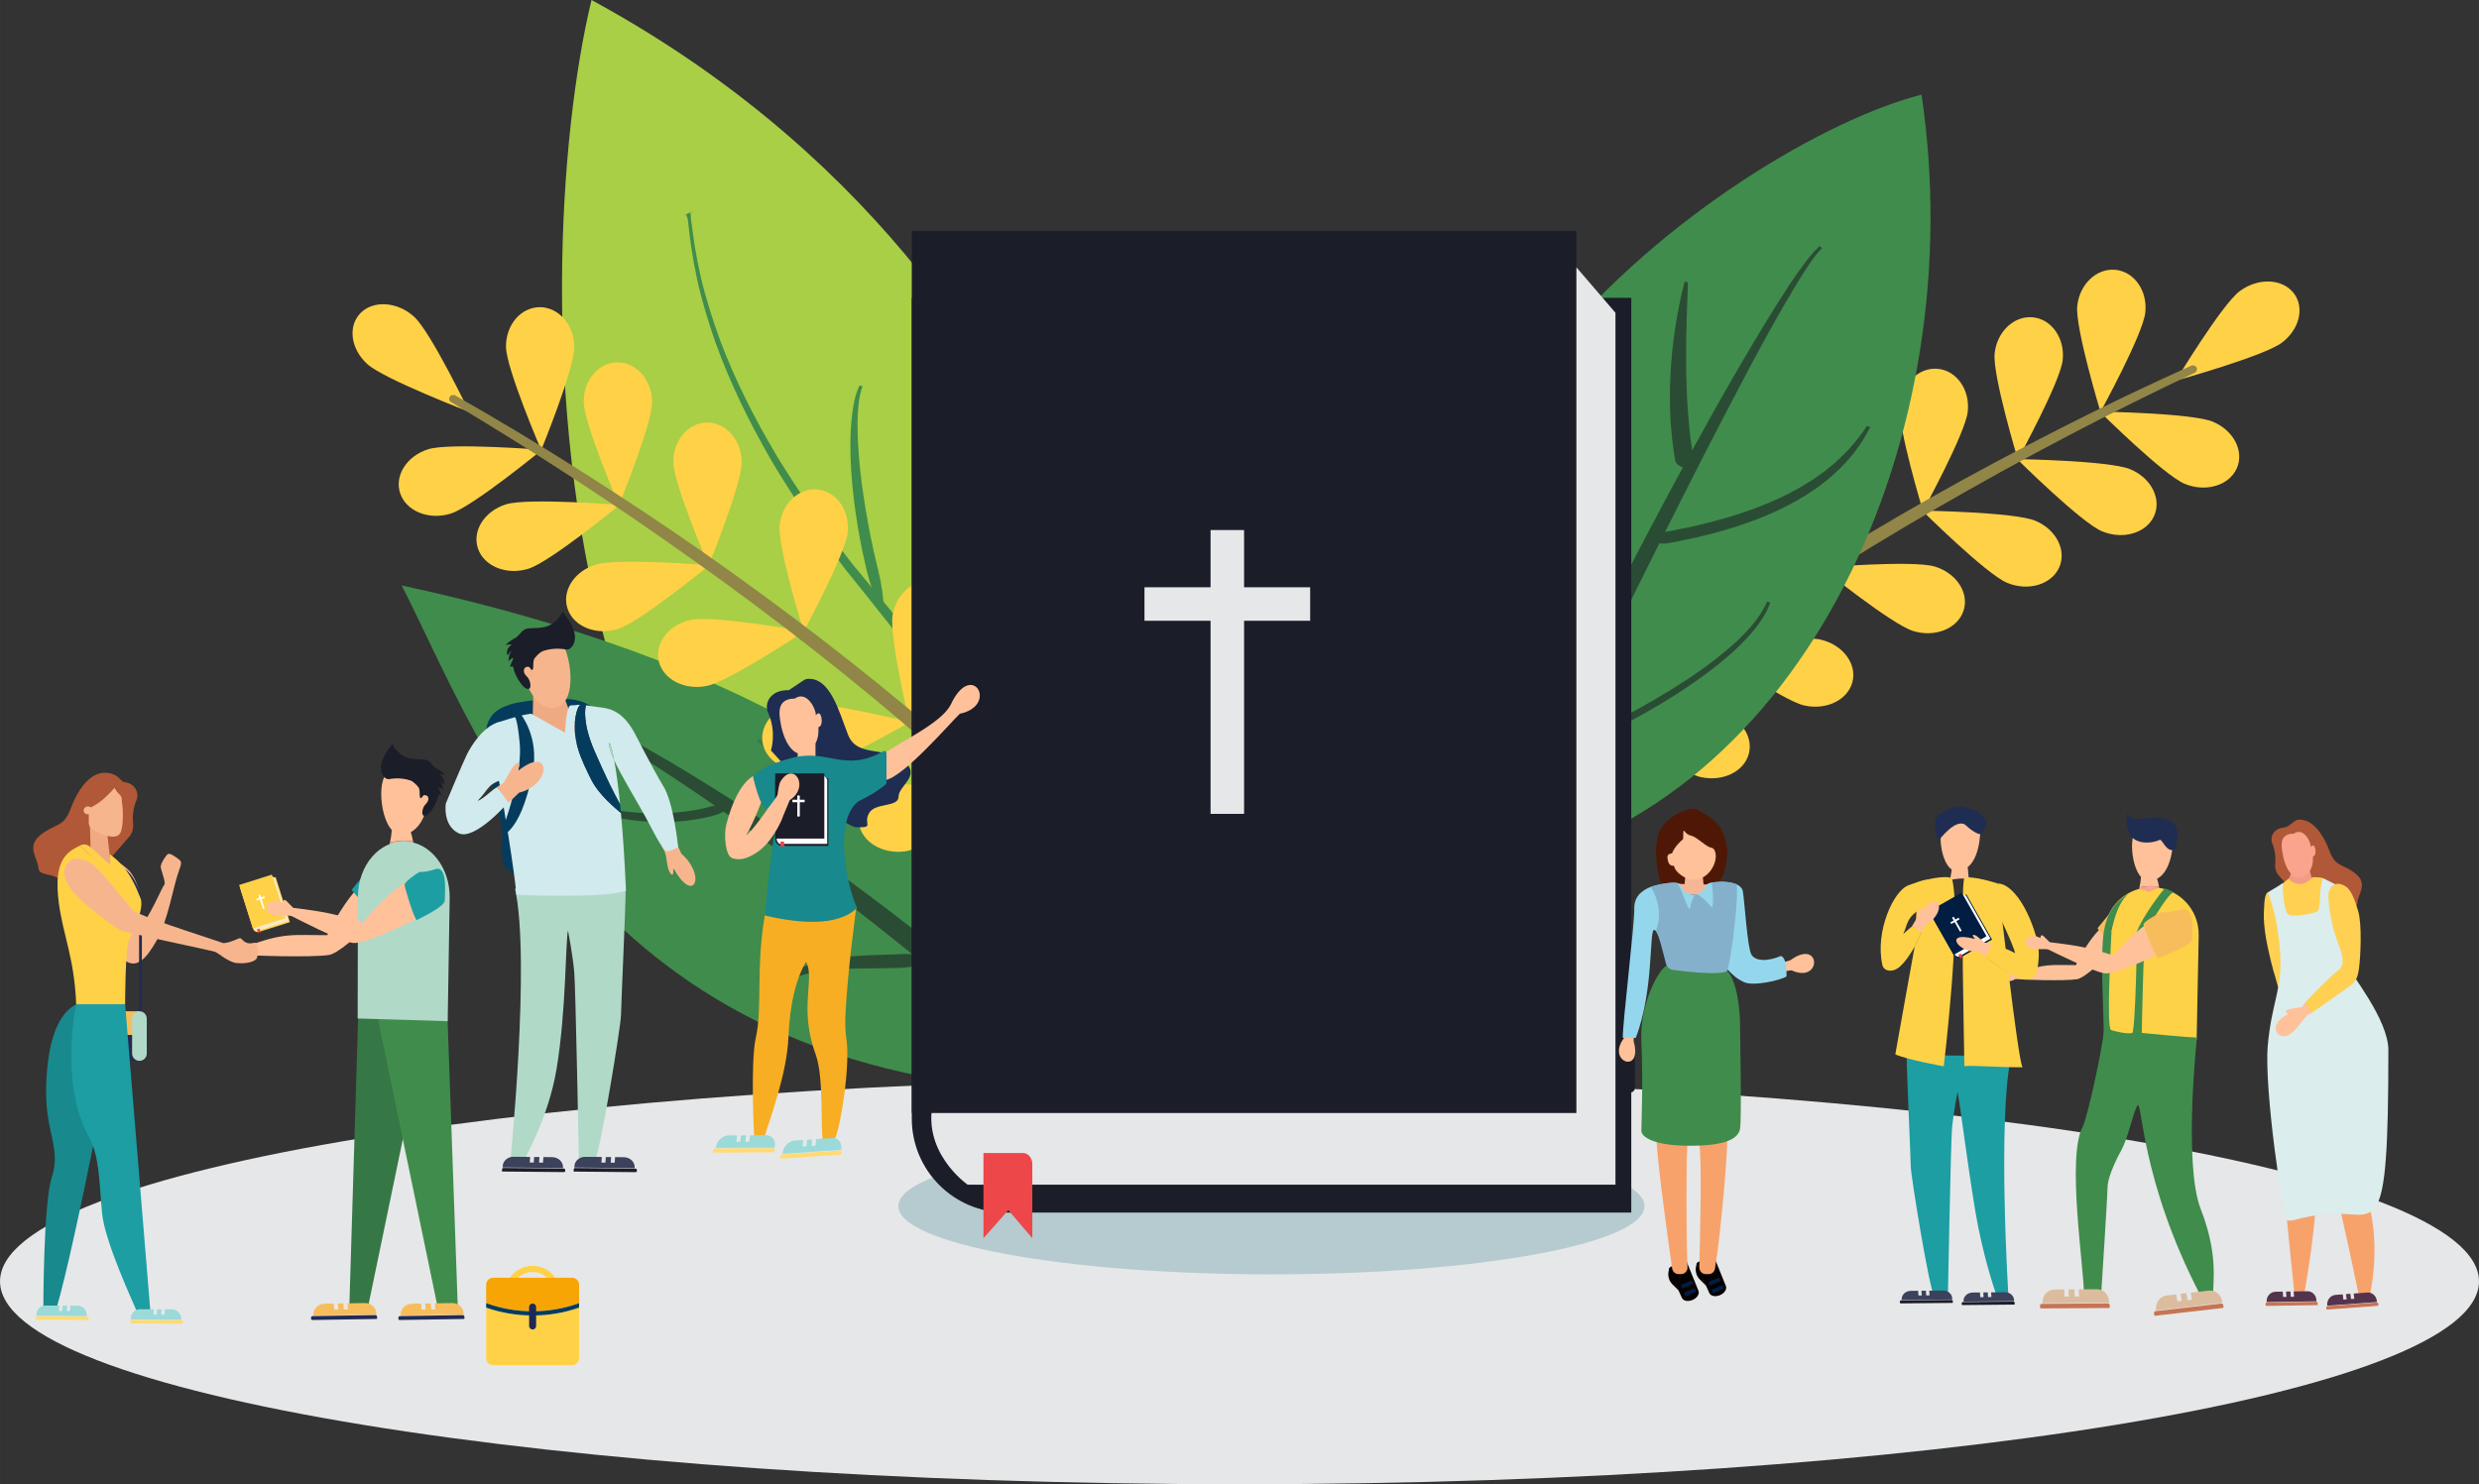 <?xml version="1.0" encoding="UTF-8"?>
<!DOCTYPE svg PUBLIC "-//W3C//DTD SVG 1.1//EN" "http://www.w3.org/Graphics/SVG/1.1/DTD/svg11.dtd">
<!-- Creator: CorelDRAW 2018 (64-Bit) -->
<svg xmlns="http://www.w3.org/2000/svg" xml:space="preserve" width="39.361in" height="23.573in" version="1.1" style="shape-rendering:geometricPrecision; text-rendering:geometricPrecision; image-rendering:optimizeQuality; fill-rule:evenodd; clip-rule:evenodd"
viewBox="0 0 39360.95 23573.29"
 xmlns:xlink="http://www.w3.org/1999/xlink">
 <rect x="0" y="0" width="39360.95" height="23573.29" fill="#333333" stroke="none"/>
 <defs>
  <style type="text/css">
   <![CDATA[
    .fil0 {fill:#E6E7E8;fill-rule:nonzero}
    .fil16 {fill:#E6E7E8;fill-rule:nonzero}
    .fil1 {fill:#A8CF45;fill-rule:nonzero}
    .fil38 {fill:#408C4C;fill-rule:nonzero}
    .fil2 {fill:#408C4C;fill-rule:nonzero}
    .fil31 {fill:#367746;fill-rule:nonzero}
    .fil3 {fill:#2B4C34;fill-rule:nonzero}
    .fil41 {fill:#011D42;fill-rule:nonzero}
    .fil44 {fill:#050100;fill-rule:nonzero}
    .fil10 {fill:#053C5D;fill-rule:nonzero}
    .fil26 {fill:#18898D;fill-rule:nonzero}
    .fil13 {fill:#1B1D29;fill-rule:nonzero}
    .fil28 {fill:#1C9EA3;fill-rule:nonzero}
    .fil19 {fill:#1E2955;fill-rule:nonzero}
    .fil34 {fill:#1E2D51;fill-rule:nonzero}
    .fil29 {fill:#212C53;fill-rule:nonzero}
    .fil25 {fill:#222B54;fill-rule:nonzero}
    .fil15 {fill:#3C415C;fill-rule:nonzero}
    .fil4 {fill:#3C7A4D;fill-rule:nonzero}
    .fil42 {fill:#4F1806;fill-rule:nonzero}
    .fil51 {fill:#54344C;fill-rule:nonzero}
    .fil47 {fill:#85B0CB;fill-rule:nonzero}
    .fil7 {fill:#918547;fill-rule:nonzero}
    .fil46 {fill:#94D7ED;fill-rule:nonzero}
    .fil32 {fill:#9CD9D9;fill-rule:nonzero}
    .fil22 {fill:#B05837;fill-rule:nonzero}
    .fil9 {fill:#B0D9C8;fill-rule:nonzero}
    .fil8 {fill:#B5CBCF;fill-rule:nonzero}
    .fil40 {fill:#C67454;fill-rule:nonzero}
    .fil14 {fill:#D1EAEE;fill-rule:nonzero}
    .fil50 {fill:#DBEDEC;fill-rule:nonzero}
    .fil39 {fill:#DCBC9E;fill-rule:nonzero}
    .fil37 {fill:#E6BE40;fill-rule:nonzero}
    .fil17 {fill:#EE4749;fill-rule:nonzero}
    .fil48 {fill:#F09D87;fill-rule:nonzero}
    .fil12 {fill:#F0AA82;fill-rule:nonzero}
    .fil43 {fill:#F5B695;fill-rule:nonzero}
    .fil45 {fill:#F7A26B;fill-rule:nonzero}
    .fil18 {fill:#F7A504;fill-rule:nonzero}
    .fil27 {fill:#F7B58D;fill-rule:nonzero}
    .fil11 {fill:#F7B58E;fill-rule:nonzero}
    .fil24 {fill:#F7BD5C;fill-rule:nonzero}
    .fil35 {fill:#F8AE23;fill-rule:nonzero}
    .fil30 {fill:#FAA48D;fill-rule:nonzero}
    .fil20 {fill:#FAE8C6;fill-rule:nonzero}
    .fil5 {fill:#FBC167;fill-rule:nonzero}
    .fil36 {fill:#FDD247;fill-rule:nonzero}
    .fil23 {fill:#FFC19A;fill-rule:nonzero}
    .fil49 {fill:#FFD052;fill-rule:nonzero}
    .fil6 {fill:#FFD147;fill-rule:nonzero}
    .fil33 {fill:#FFDB71;fill-rule:nonzero}
    .fil21 {fill:white;fill-rule:nonzero}
   ]]>
  </style>
 </defs>
 <g id="Layer_x0020_1">
  <g id="_2617459458608">
   <path class="fil0" d="M39360.95 20351.08c0,1779.6 -8811.05,3222.21 -19680.44,3222.21 -10869.24,0 -19680.52,-1442.62 -19680.52,-3222.21 0,-1779.59 8811.27,-3222.21 19680.52,-3222.21 10869.38,0 19680.44,1442.62 19680.44,3222.21z"/>
   <path class="fil1" d="M17769.96 17959.55c1437.51,-4590.28 -136.1,-13478.73 -8378.05,-17959.55 -1037.32,4283.51 -1150.47,17019.57 8378.05,17959.55z"/>
   <path class="fil2" d="M18129.54 18159.82c-102.08,-327.22 -209.02,-655.13 -317.06,-981.36l-80.01 -245.29 -82.94 -244.18 -82.05 -244.57 -85.72 -243.18c-111.51,-325.44 -236.65,-645.56 -360.26,-966.4 -130.57,-317.91 -258.06,-637.35 -401.39,-949.87 -135.42,-316.09 -289.02,-623.89 -438.08,-933.88l-56.38 -116.11 -60.13 -114.18 -120.29 -228.47 -120.4 -228.33c-40.16,-76.26 -79.19,-152.92 -123.61,-226.79l-258.63 -447.94c-43.46,-74.3 -85.15,-149.85 -130.28,-223.33l-139.14 -218.59 -278.35 -437.23c-95.01,-144.42 -198.48,-283.89 -297.35,-426.09l-150.02 -212.37c-49.85,-70.92 -99.01,-142.18 -154.57,-209.47l-323.48 -410.02c-213.47,-273.69 -437.09,-546.92 -655.13,-820.32 -421.66,-557.66 -820.78,-1129.71 -1172.2,-1727.98 -346.6,-600.4 -652.01,-1223.16 -885.59,-1874.46 -113.3,-326.86 -214.07,-658.46 -289.28,-997.95l-51.01 -256.05 -42.04 -258.32c-11.19,-86.74 -23.69,-173.26 -33.09,-260.2l-15.59 -129.8c-3.29,-21.36 -4.09,-43.48 -9.43,-64.19 -3.63,-10.06 -9.03,-19.57 -13.46,-28.97 -0.8,-5.2 -7.1,-8.44 -1.56,-15.37 2.56,-3.41 5.71,-7.13 2.24,-8.49 -2.1,-0.57 -3.13,-1.54 -12.19,0.57 -8.86,1.96 -23.69,6.39 -39.37,11.56l-0.09 0.03 -0.22 0.06 65.44 -25.11 -0.14 0.06 -0.54 0.14 -1.02 0.34 -2.13 0.65 -4.2 1.33 -8.38 2.7 -16.76 5.62 -33.23 11.93 150 -62.15 -31.5 16.28 -15.88 7.78 -8.01 3.83 -4 1.87 -2.02 0.94 -1 0.48 -0.48 0.22 -0.14 0.06 65.44 -25.08 -0.23 0.11 -0.06 0.03 -36.72 19.2c-8.18,4.6 -8.38,6.25 -9.69,8.27 -1.87,3.75 2.76,5.25 6.7,7.07 8.32,3.5 4.52,10.76 6.02,16.19 0.17,11.79 -1.37,23.63 -1.42,35.02 1.54,22.26 5.68,43.54 8.38,65.35l17.5 129.91c10.65,86.63 24.31,172.29 36.7,258.38l45.47 255.96 54.36 253.55c79.64,336.09 184.62,664.16 302.03,987.33 241.73,643.97 554.73,1259.03 908.43,1851.54 358.58,590.4 764.37,1154.42 1192.43,1703.82 222.08,270.42 445.98,536.12 666.38,810.35l331.26 409.22c56.81,67.23 107.08,138.41 158.2,209.24l153.46 212.14c101.26,142.07 207.22,281.47 304.73,425.84l285.28 436.92 142.64 218.53c46.38,73.5 89.16,148.89 133.75,223.33l265.53 447.63c45.59,74.05 85.86,150.7 127.1,226.82l123.75 228.33 123.75 228.47 61.95 114.18 58.06 116.11c153.46,309.98 311.8,617.9 451.66,934.3 147.92,312.63 279.88,632.22 414.99,950.41 127.92,321.12 257.64,641.81 373.64,967.65l89.15 243.61 82.51 246.25 81.37 246.5 74.73 248.89c98.47,332.51 184.31,668.34 248.21,1013.21l-155.31 45.95z"/>
   <path class="fil2" d="M13975.52 9619.27c-75.41,-127.64 -131.11,-262.89 -172.2,-402.69 -42.66,-139.37 -69.59,-283.54 -102.93,-425.73 -60.55,-286.24 -108.47,-575.98 -144.17,-868.49 -34.28,-292.8 -56.67,-588.53 -54.17,-888.46 2.1,-150.05 8.78,-300.81 28.49,-452.99 18.89,-151.53 43.06,-305.87 116.68,-457.88l48.6 10.8c-53.88,143.23 -67.37,293.71 -75.41,440.98 -9.31,147.92 -2.64,294.76 1.79,441.46 14.31,292.94 46.95,583.13 90.15,870.71 42.49,287.74 96.65,572.74 157.21,855.94l99.04 422.4c27.63,142.53 55.41,284.96 58.06,436.66l-51.13 17.3z"/>
   <path class="fil2" d="M17319.84 17342.76c0,0 113.04,-5655.86 -10942.18,-8044.78 1324.02,2594.21 3140.39,8032.82 10942.18,8044.78z"/>
   <path class="fil3" d="M18336.08 18608.3c-188.76,-182.77 -379.85,-355.4 -569.73,-530.68 -188.62,-175.55 -379.03,-349.61 -566.23,-526.95 -188.91,-175.84 -373.21,-356.68 -562.94,-532.49 -94.58,-88.22 -189.16,-176.27 -285.42,-262.78 -95.68,-87.08 -191.52,-174.05 -288.74,-259.6 -386.53,-344.58 -782.63,-678.88 -1180.13,-1011.53 -397.92,-332.34 -802.37,-656.92 -1211.4,-975.83 -815.97,-640.39 -1651.38,-1256.36 -2507.95,-1841.51 -429.56,-290.7 -861.88,-577.79 -1305.47,-846.97l-333.42 -200.63 -337.22 -194.3 -340.83 -188.28 -345.6 -179.84 18.06 -39.48c963.59,402.04 1875.22,920.07 2760.36,1471.99 885.53,553.2 1741.93,1151.53 2577.62,1776.81 834.18,627.64 1648.89,1281.38 2433.05,1972.93 98.47,85.69 195.84,173.05 292.92,260.53 97.79,86.8 194.05,175.42 290.16,264.17 192.48,177.09 383.58,356.54 565.52,545.7 181.41,189.7 356.14,386.53 516.13,597.08 159.03,210.29 310.27,431.24 417.09,677.2l-35.85 24.46z"/>
   <path class="fil4" d="M13436.21 14160.54c-43.74,-46.24 -75.83,-96.54 -104.29,-148.06 -29.17,-51.27 -53.06,-104.44 -74.3,-158.74 -44.31,-107.9 -89.87,-215.43 -137.64,-321.66 -96.4,-212.51 -195.98,-423.48 -306.52,-628.63 -108.87,-205.95 -226.57,-407.21 -356.08,-600.4 -128.86,-193.48 -272.18,-377.5 -438.59,-540.33l28.2 -32.98c92.88,74.13 182,154.14 262.07,242.05l60.95 65.41 57.83 67.8c39.31,44.85 76.18,91.37 111.91,138.89 144.57,188.88 272.61,389.29 391.48,594.44 116.96,206.26 226.4,416.52 324.33,632.21 49.56,107.65 96.52,216.26 142.5,325.44 45.42,109.15 80.83,223.05 78.87,349.44l-40.7 15.14z"/>
   <path class="fil3" d="M11564.05 12818.6c-42.66,52.06 -95.89,85.94 -151.98,109.58 -28.46,10.39 -57.91,17.64 -87.05,25.81 -29.28,7.5 -58.17,17.5 -87.8,22.92 -59.13,11.67 -118.01,25.56 -177.35,35.28 -59.53,8.21 -118.92,17.93 -178.54,24.74 -238.66,26.24 -478.95,25.28 -716.74,3.89 -237.73,-22.35 -473.55,-65.98 -701.74,-136.81 -57.6,-15.42 -113.04,-38.63 -168.96,-59.3 -56.41,-19.43 -110.09,-46.67 -164.48,-70.98l-40.67 -18.6 -39.34 -21.67 -78.33 -43.6c-51.69,-29.88 -99.01,-67.52 -148.23,-100.57l24.94 -35.56c198.25,120.28 417.32,200.69 641.81,255.03 224.32,55.41 454.33,87.76 684.81,101.51 230.52,13.89 462.22,8.46 690.33,-19.17 56.98,-6.93 113.5,-16.67 170.24,-24.85 56.44,-9.71 111.91,-23.35 167.92,-34.74 55.7,-12.35 109.07,-32.21 164.99,-43.74 55.44,-13.06 111.65,-22.07 179.62,-9.29l16.56 40.13z"/>
   <path class="fil3" d="M14823.16 15240.94c-49.17,27.78 -100.15,48.06 -151.81,66.26 -51.52,16.79 -103.87,28.89 -156.52,39.85 -105.26,19.45 -211.37,26.81 -316.8,27.63l-314.73 5.14c-104.3,1.82 -208.33,-0.14 -311.24,3.18 -51.81,0.57 -103.18,2.81 -154.31,5.17 -51.38,1.11 -102.5,3.46 -153.17,7.9l-76.41 5.57 -75.41 9.29 -75.72 8.49 -74.41 13.04c-198.19,35.98 -391.42,99.89 -564.08,214.33l-28.12 -33.06c148.43,-156.67 350.77,-260.42 557.88,-321.94l78.33 -23.06 78.87 -18.18 79.3 -16.53 79.58 -12.5c53.06,-9.04 106.11,-15.99 159.03,-21.53 53.2,-6.67 106.26,-10.42 159.05,-14.03 211.66,-16.67 421.38,-19.74 628.72,-27.63 103.61,-5.14 206.54,-7.93 310.02,-2.36 51.52,1.93 103.61,6.79 156.1,13.32 52.23,5.54 105,13.32 159.74,28.74l6.11 42.92z"/>
   <path class="fil5" d="M18861.64 12871.94c-51.55,343.47 -781.24,1548.74 -781.24,1548.74 0,0 -345.43,-1353.07 -293.91,-1696.54 51.67,-343.59 334.16,-589.01 631.11,-548.17 296.81,40.81 495.71,352.5 444.05,695.98z"/>
   <path class="fil5" d="M16309.27 14161.78c357.79,-57.8 1783.48,257.21 1783.48,257.21 0,0 -1238.75,745 -1596.54,802.77 -357.79,57.8 -689.73,-132.76 -741.25,-425.56 -51.67,-292.63 196.55,-576.8 554.31,-634.43z"/>
   <path class="fil5" d="M20367.04 14279.97c-51.52,343.61 -781.24,1548.76 -781.24,1548.76 0,0 -345.4,-1352.93 -293.74,-1696.54 51.52,-343.47 334.02,-588.87 630.96,-548.06 296.81,40.84 495.68,352.36 444.02,695.84z"/>
   <path class="fil5" d="M17814.69 15569.84c357.76,-57.66 1783.45,257.36 1783.45,257.36 0,0 -1238.75,745 -1596.51,802.63 -357.79,57.8 -689.73,-132.78 -741.25,-425.41 -51.67,-292.78 196.52,-576.8 554.31,-634.57z"/>
   <path class="fil5" d="M21967.61 16218.73c-102.79,332.9 -1006.14,1425.27 -1006.14,1425.27 0,0 -138.32,-1386.53 -35.67,-1719.44 102.79,-332.79 419.31,-536.81 706.94,-455.57 287.63,81.26 437.63,416.95 334.87,749.74z"/>
   <path class="fil5" d="M19247.75 17144.14c362.79,-7.93 1726.25,499.86 1726.25,499.86 0,0 -1337.79,566.94 -1700.55,574.87 -362.79,7.93 -662.52,-226.26 -669.59,-523.06 -7.1,-296.81 281.24,-543.77 643.89,-551.66z"/>
   <path class="fil6" d="M16774.56 11227c-57.52,342.37 -807.23,1530.62 -807.23,1530.62 0,0 -322.23,-1361.36 -264.85,-1703.7 57.35,-342.37 343.87,-581.14 639.99,-533.34 295.96,47.77 489.44,364.06 432.09,706.43z"/>
   <path class="fil6" d="M14201.63 12457.06c358.47,-49.45 1778.06,299.16 1778.06,299.16 0,0 -1250.57,715.98 -1609.15,765.28 -358.61,49.31 -687.09,-149.03 -733.75,-442.91 -46.67,-294.02 206.23,-572.23 564.84,-621.53z"/>
   <path class="fil6" d="M15245.25 9939.11c-57.52,342.34 -807.23,1530.56 -807.23,1530.56 0,0 -322.37,-1361.28 -264.85,-1703.65 57.35,-342.37 343.87,-581.14 639.85,-533.34 296.1,47.77 489.61,364.06 432.23,706.43z"/>
   <path class="fil6" d="M12672.26 11169.12c358.55,-49.33 1778.11,299.25 1778.11,299.25 0,0 -1250.54,715.92 -1609.15,765.22 -358.61,49.45 -687.09,-148.89 -733.75,-442.91 -46.63,-293.94 206.23,-572.23 564.79,-621.56z"/>
   <path class="fil6" d="M13459.98 8451.19c-33.63,345.43 -699.19,1579.21 -699.19,1579.21 0,0 -415.56,-1338.64 -381.99,-1684.08 33.57,-345.43 302.8,-601.96 601.31,-573.02 298.59,28.94 513.32,332.45 479.86,677.88z"/>
   <path class="fil6" d="M10979.13 9842.23c354.18,-71.97 1794.02,186.07 1794.02,186.07 0,0 -1197.77,794.05 -1551.95,866.02 -354.18,71.97 -695.46,-105.2 -762.33,-395.73 -66.86,-290.5 166.07,-584.38 520.25,-656.36z"/>
   <path class="fil6" d="M11777.04 7339.23c3.49,347.22 -526.42,1640.65 -526.42,1640.65 0,0 -555.81,-1292.17 -559.27,-1639.37 -3.49,-347.22 236.71,-628.95 536.55,-629.29 299.79,-0.37 545.67,280.81 549.14,628.01z"/>
   <path class="fil6" d="M9459.71 8966.67c344.32,-106.26 1802.88,9.94 1802.88,9.94 0,0 -1105.74,907.6 -1450.1,1013.89 -344.33,106.25 -702.45,-36.78 -799.87,-319.5 -97.42,-282.69 102.73,-598.04 447.09,-704.33z"/>
   <path class="fil6" d="M10353.93 6382.03c3.49,347.22 -526.38,1640.65 -526.38,1640.65 0,0 -555.84,-1292.15 -559.33,-1639.37 -3.46,-347.19 236.76,-628.95 536.55,-629.32 299.82,-0.31 545.7,280.85 549.16,628.04z"/>
   <path class="fil6" d="M8036.56 8009.47c344.35,-106.26 1802.94,9.91 1802.94,9.91 0,0 -1105.74,907.64 -1450.1,1013.92 -344.35,106.28 -702.48,-36.75 -799.93,-319.5 -97.42,-282.72 102.76,-598.05 447.09,-704.33z"/>
   <path class="fil6" d="M9119.38 5506.72c3.49,347.19 -526.41,1640.62 -526.41,1640.62 0,0 -555.81,-1292.15 -559.31,-1639.37 -3.49,-347.19 236.74,-628.95 536.55,-629.29 299.82,-0.37 545.67,280.81 549.16,628.04z"/>
   <path class="fil6" d="M6575.37 5031.01c263.94,240.26 874.34,1510.02 874.34,1510.02 0,0 -1355.12,-519.4 -1619.06,-759.66 -263.94,-240.26 -311.21,-602.96 -105.54,-810.18 205.66,-207.23 586.31,-180.44 850.26,59.81z"/>
   <path class="fil6" d="M6802.02 7134.16c344.35,-106.31 1802.91,9.91 1802.91,9.91 0,0 -1105.74,907.63 -1450.1,1013.89 -344.35,106.28 -702.48,-36.78 -799.9,-319.47 -97.42,-282.75 102.76,-598.07 447.09,-704.33z"/>
   <path class="fil7" d="M7140.69 6302.59c18.23,-29.14 57.8,-38.43 88.44,-20.82l456.63 262.81c169.33,100.32 339.66,199.25 508.29,300.73 167.92,102.56 336.89,203.59 503.92,307.46 166.7,104.38 334.53,207.2 500.31,312.91 664.54,420.98 1320.12,855.2 1964.61,1304.45 1286.69,901.27 2533.88,1856.14 3723.04,2875.79 148.49,127.67 297.52,254.77 442.94,385.74 145.39,130.82 293.03,259.46 435.52,393.46 288.49,264.17 571.4,534.17 850.29,807.94 556.81,548.59 1093.07,1117.33 1597.5,1712.33 504.03,595.01 976.94,1216.26 1396.1,1871.96l155.42 246.79 38.74 61.81 36.41 63.19 72.63 126.39 145.14 252.92 133.46 259.03 65.44 130.14c10.54,21.93 21.93,43.31 31.64,65.55l28.49 66.92c38.06,89.33 74.16,179.33 109.72,269.46l26.13 67.65 12.89 34.03 10.71 34.71c14.17,46.38 29.03,92.51 42.35,138.89 26.81,93.22 53.34,185.98 74.44,280.13l-120.96 38.88c-48.34,-84.01 -91.4,-169.31 -134.18,-254.43 -21.24,-42.63 -41.24,-85.55 -61.8,-128.32l-15.42 -31.95 -16.79 -31.53 -33.34 -63.2c-43.6,-84.44 -86.66,-168.88 -127.78,-254.17 -39.57,-85.83 -87.91,-168.06 -130.54,-252.64l-130.14 -253.04 -141.39 -247.92 -70.69 -124.04 -35.42 -61.94 -37.92 -60.67 -151.81 -242.65c-409.59,-644.74 -874.03,-1258.89 -1370.54,-1848.35 -994.88,-1179.02 -2115.28,-2260.13 -3287.23,-3283.45 -1173.05,-1023.23 -2406.41,-1984.12 -3680.29,-2892.41 -636.81,-454.38 -1282.95,-897.01 -1939.53,-1325.09 -163.77,-107.59 -329.53,-212.28 -494.2,-318.59 -165.05,-105.74 -332.03,-208.67 -497.93,-313.16 -166.32,-103.92 -334.04,-205.72 -501.02,-308.71l-450.78 -270.51c-29.99,-18.04 -39.56,-55.61 -21.5,-84.47l0 0z"/>
   <path class="fil6" d="M24820.22 9828.34c24.74,346.26 658.63,1600.12 658.63,1600.12 0,0 449.72,-1324.67 424.99,-1670.93 -24.71,-346.26 -287.35,-611.11 -586.66,-591.54 -299.16,19.57 -521.67,316.09 -496.96,662.35z"/>
   <path class="fil6" d="M27265.14 11296.39c-352.27,-83.02 -1798.51,129.6 -1798.51,129.6 0,0 1177.2,831.06 1529.57,914.14 352.16,83.05 698.1,-83.22 772.23,-371.53 74.42,-288.14 -151.1,-589.15 -503.29,-672.2z"/>
   <path class="fil6" d="M26464.53 8691.02c24.74,346.26 658.62,1600.12 658.62,1600.12 0,0 449.59,-1324.67 424.88,-1670.93 -24.71,-346.26 -287.15,-611.08 -586.4,-591.54 -299.33,19.54 -521.81,316.09 -497.1,662.35z"/>
   <path class="fil6" d="M28909.65 10159.06c-352.48,-83.05 -1798.74,129.6 -1798.74,129.6 0,0 1177.29,831.12 1529.48,914.17 352.48,83.05 698.14,-83.28 772.55,-371.48 74.13,-288.26 -151.1,-589.24 -503.29,-672.29z"/>
   <path class="fil6" d="M28382.78 7378.79c0.57,347.05 546.47,1638.29 546.47,1638.29 0,0 540.22,-1293.25 539.65,-1640.34 -0.85,-347.05 -244.55,-627.95 -544.48,-627.38 -299.93,0.54 -542.49,282.38 -541.64,629.43z"/>
   <path class="fil6" d="M30720.6 8998.45c-345.66,-105.18 -1803.57,15.39 -1803.57,15.39 0,0 1117.08,903.85 1463.02,1009.03 345.66,105.2 702.11,-38.88 796.41,-321.77 94.01,-282.89 -109.92,-597.48 -455.86,-702.65z"/>
   <path class="fil6" d="M30163.34 6431.14c-36.36,345.32 368.66,1683.11 368.66,1683.11 0,0 675.7,-1233.75 712.05,-1579.04 36.35,-345.35 -176.1,-648.55 -474.61,-677.29 -298.51,-28.71 -570.04,227.93 -606.11,573.22z"/>
   <path class="fil6" d="M32316.26 8270.66c-332.88,-138.41 -1795.89,-160.79 -1795.89,-160.79 0,0 1014.82,1008.21 1347.7,1146.61 332.59,138.38 702.68,29.88 826.51,-242.36 123.55,-272.21 -45.73,-605.09 -378.32,-743.47z"/>
   <path class="fil6" d="M31670.67 5612.97c-36.35,345.32 368.66,1683.11 368.66,1683.11 0,0 675.7,-1233.75 712.05,-1579.07 36.07,-345.29 -176.1,-648.51 -474.61,-677.26 -298.51,-28.74 -569.75,227.9 -606.11,573.22z"/>
   <path class="fil6" d="M33823.3 7452.47c-332.59,-138.38 -1795.61,-160.79 -1795.61,-160.79 0,0 1014.82,1008.21 1347.7,1146.61 332.6,138.41 702.68,29.91 826.52,-242.33 123.83,-272.21 -45.73,-605.09 -378.61,-743.49z"/>
   <path class="fil6" d="M32982.3 4858.43c-36.07,345.32 368.95,1683.11 368.95,1683.11 0,0 675.7,-1233.75 711.77,-1579.04 36.64,-345.32 -176.1,-648.54 -474.61,-677.29 -298.22,-28.72 -569.47,227.93 -606.11,573.22z"/>
   <path class="fil6" d="M35560.12 4625.7c-285.44,214.18 -1013.4,1420.47 -1013.4,1420.47 0,0 1398.26,-388.77 1683.71,-602.96 285.44,-214.18 366.96,-570.84 181.78,-796.58 -185.18,-225.72 -566.63,-235.09 -852.08,-20.93z"/>
   <path class="fil6" d="M35135.22 6697.96c-332.59,-138.41 -1795.61,-160.79 -1795.61,-160.79 0,0 1014.82,1008.2 1347.42,1146.58 332.88,138.41 702.97,29.91 826.8,-242.3 123.83,-272.24 -45.73,-605.12 -378.61,-743.49z"/>
   <path class="fil7" d="M34876.75 5838.06c-15.34,-30.73 -53.68,-43.74 -85.78,-29.08l-479.72 218.39c-178.09,83.84 -356.74,166.15 -534.25,251.25 -176.95,86.2 -354.75,170.81 -530.84,258.38 -175.81,88.13 -352.48,174.62 -527.72,264.15 -701.54,356.2 -1395.14,726.4 -2079.07,1112.62 -1366.45,775.39 -2698.25,1607.9 -3978.72,2510.42 -159.85,113.07 -320.29,225.41 -477.36,342.05 -157.24,116.45 -316.38,230.6 -470.97,350.46 -312.23,235.77 -619.32,477.73 -923.06,723.84 -606.11,493.47 -1193.76,1008.89 -1752.35,1553.34 -558.05,544.73 -1087.65,1118.46 -1566.94,1731.39l-178.05 231.11 -44.59 57.77 -42.09 59.44 -84.3 119.04 -168.48 238.04 -157.35 245.29 -77.37 123.32c-12.64,20.7 -25.96,40.98 -37.89,62.23l-34.59 64.02c-46.24,85.27 -90.83,171.38 -134.72,257.64l-32.38 64.98 -16.1 32.52 -14.03 33.6c-18.32,44.88 -37.49,89.3 -55.27,134.31 -35.42,90.15 -70.7,180.13 -100.69,271.96l116.93 49.99c55.98,-79.04 106.82,-159.88 157.49,-240.57 25.28,-40.42 49.17,-81.23 73.76,-121.79l18.35 -30.42 19.71 -29.85 39.17 -59.59c51.38,-80.01 102.22,-159.99 151.39,-240.97 47.35,-81.8 103.33,-159.02 153.74,-239.32l153.63 -239.58 164.14 -233.33 82.08 -116.82 41.13 -58.31 43.46 -56.8 174.19 -227.22c468.73,-603.07 989.29,-1170.44 1539.28,-1710.29 1102.1,-1079.58 2319.87,-2049.7 3583.32,-2957.51 1264.82,-907.55 2583.56,-1747.41 3937.51,-2530.98 677.12,-392.07 1362.19,-771.55 2056.35,-1135.56 173.26,-91.6 348.22,-180.13 522.04,-270.37 174.39,-89.64 350.49,-176.32 525.45,-264.65 175.53,-87.68 351.91,-173.17 528.01,-259.89l474.32 -226.63c31.53,-15.08 44.59,-51.58 29.26,-82.03l0 0z"/>
   <path class="fil2" d="M23807.58 13806.07c4851.27,-1019.14 7509.47,-6884.53 6701.99,-12302.52 -2932,741.22 -10550.31,6047.62 -6701.99,12302.52z"/>
   <path class="fil4" d="M24815.65 11378.27c-69.73,-73.62 -118.07,-153.23 -159.31,-234.24 -36.1,-81.2 -60.95,-164.22 -79.73,-247.67 -31.24,-166.81 -59.59,-333.53 -78.19,-499.77 -41.81,-332.59 -57.06,-664.05 -64.84,-994.09 -3.35,-329.92 2.07,-658.66 16.39,-986.14l23.6 -490.46c5.14,-81.68 8.21,-163.03 11.53,-244.63 2.35,-81.43 5,-162.61 -1.96,-242.67l52.52 -4.4c39.59,168.74 46.81,333.19 59.73,498.41 9.71,165.02 19.03,329.58 25.96,493.89 15.68,328.73 28.74,656.61 50.98,984.07 17.75,327.28 50.81,654.14 91.8,979.15 20.14,162.69 49.7,324.27 81.66,485.18 19.31,79.89 30.84,160.47 33.88,242.47 7.64,81.03 8.07,163.46 -12.78,251.9l-51.24 9z"/>
   <path class="fil3" d="M23351.49 14595.94c-20.56,-135.42 -0.71,-262.1 29.03,-383.75 30.28,-121.68 81.23,-236.68 131.93,-350.97 100,-229.72 204.02,-457.23 308.48,-684.59 209.58,-454.44 424.99,-906.38 642.92,-1357.36 218.19,-450.83 441.8,-899.51 666.81,-1347.59 225.54,-447.88 451.23,-895.68 684.16,-1340.69 231.94,-445.35 465.12,-890.17 702.62,-1333.33 239.03,-442.51 479.86,-884.31 726.25,-1323.87 248.09,-438.88 501.45,-875.62 763.89,-1308.42 130.65,-216.63 266.41,-431.24 405.59,-644.2 72.71,-105.18 142.87,-211.37 221.26,-313.96l57.37 -77.45 62.2 -75.35c39.19,-51.21 88.61,-98.13 136.61,-145.28l40.05 31.21c-42.89,46.98 -86.91,92.28 -122.98,144.85l-56.81 76.15 -52.54 78.93c-71.86,104.24 -135.48,213.02 -201.94,320.01 -129.8,216.09 -255.91,433.82 -377.47,653.83 -244.26,439.27 -477.44,883.35 -708.93,1328.25 -232.81,444.22 -460.03,890.73 -685.61,1337.93 -227.36,446.55 -451.09,894.48 -673.2,1343.07 -444.01,897.16 -884.14,1795.84 -1312.62,2698.56 -215.41,450.98 -428.48,902.64 -635.57,1356.25 -102.9,226.79 -205.55,453.87 -303.74,681.81 -95.26,229.86 -199.73,451.94 -396.1,650.13l-51.67 -14.17z"/>
   <path class="fil3" d="M26743.13 7433.04c-40.53,-12.56 -66.23,-26.47 -87.33,-40.79 -21.25,-14.34 -34.88,-29.31 -44.45,-44.59 -9.71,-15.28 -12.64,-31.04 -15,-46.81l-8.21 -47.23c-12.07,-63.03 -17.92,-125.94 -26.53,-188.88 -18.06,-125.94 -26.39,-251.53 -37.09,-377.13 -6.22,-125.43 -10.25,-250.74 -9.71,-375.54 -1.25,-124.94 1.82,-249.46 9.31,-373.49 6.68,-124.12 16.53,-247.73 27.92,-371.08 14.29,-123.04 29.57,-245.79 47.35,-368.1 38.34,-244.09 86.4,-486.82 147.92,-725.26l53.2 7.61c-5,248.24 -20.14,492.87 -23.6,738.9 -3.89,122.67 -5.14,245.4 -5.57,368.1 -0.14,122.67 -0.68,245.14 2.78,367.76 6.79,245.11 15.43,489.8 39.45,734.04 12.35,121.9 22.21,244.03 41.67,365.42 9.29,60.7 15.82,121.68 28.6,182l8.46 45.33c3.21,15.11 5.96,30.22 1.67,45.81 -4.03,15.56 -11.93,31.44 -27.78,47.97 -15.43,16.53 -35.56,33.49 -70.55,51.81l-52.52 4.15z"/>
   <path class="fil3" d="M26232.99 8553.72c65.44,-83.19 150.7,-99.01 238.07,-112.02 87.08,-13.29 171.38,-33.4 257.35,-49.73l128.07 -26.22 126.39 -30.05c84.3,-19.97 169.02,-39.2 251.11,-63.39 333.08,-87.91 655.45,-197.26 958.5,-333.19 74.13,-35.96 151.1,-68.85 223.25,-107.36 70.72,-39.82 145.7,-75.61 213.3,-118.75 67.6,-43.11 140.59,-81.85 203.65,-129.49 65.04,-45.9 131.79,-90.6 191.15,-141.67 247.39,-195.66 455.29,-425.07 620.88,-678.22l48.57 20.65c-131.79,272.61 -327.48,522.41 -566.63,739.6 -58.22,55.9 -123.83,105.4 -188.31,156.22 -62.48,52.57 -134.63,96.11 -202.22,144.2 -33.8,24.22 -70.16,45.3 -106.51,66.63l-109.07 64.28c-72.99,42.49 -150.53,79.16 -225.8,119.06 -307.89,150.96 -639.34,268.89 -979.6,365.12 -84.5,25.45 -171.3,45.81 -257.7,66.89l-129.57 31.7 -131.11 27.69c-87.76,17.38 -174.31,38.48 -263.21,52.66 -87.62,17.15 -177.2,31.47 -286.81,-21.56l-13.75 -43.03z"/>
   <path class="fil3" d="M24541.19 11966.1c77.8,-53.2 162.09,-90.98 249.86,-125.57 87.65,-34.56 174.87,-70.01 260.85,-107.67 172.2,-74.76 341.51,-154.4 508.07,-237.44 333.3,-165.84 655.53,-346.17 966.23,-537.86 311.12,-191.24 609.72,-396.36 879.83,-624.15 135.2,-113.61 263.86,-232.59 377.19,-361.16 112.19,-128.67 211.31,-266.59 273.52,-417.55l51.41 15.31c-55.95,160.02 -151.67,305.5 -261.87,440.18 -110.77,134.74 -236.31,260 -369.52,378.61 -268.89,236.08 -565.55,448.48 -874.86,646.96 -309.7,198.31 -635,379.91 -969.72,549.96 -167.63,84.81 -337.9,166.27 -512.07,243.04 -86.94,38.74 -175.41,75.41 -264.74,111.22 -90.41,33.91 -185.53,62.66 -292.2,67.23l-21.96 -41.1z"/>
   <path class="fil8" d="M26111.06 19156.63c0,598.33 -2652.09,1083.33 -5923.61,1083.33 -3271.52,0 -5923.59,-485 -5923.59,-1083.33 0,-598.33 2652.07,-1083.33 5923.59,-1083.33 3271.53,0 5923.61,485 5923.61,1083.33z"/>
   <path class="fil9" d="M8177.47 14114.12c618.75,-21.24 1756.98,4.74 1756.98,4.74 0,277.07 -74.24,1873.75 -74.24,2003.46 0,149.17 -321.23,2140.7 -420.24,2332.65 -148.52,21.24 -248.04,-9.6 -248.04,-9.6 0,0 -53.03,-2767.49 -74.24,-3005.14 -24.77,-277.07 -99.01,-660.67 -99.01,-660.67 -40.87,164.28 -26.78,1267.89 -182.34,2200.8 -126.91,761.13 -486.65,1377.64 -520.02,1454.32 -272.24,0 -213.39,10.68 -213.39,10.68 0,0 322.03,-3201.51 74.55,-4331.26z"/>
   <path class="fil10" d="M8115.44 11182.92c-173.82,69.96 -503.38,127.9 -384.48,823.88 118.89,695.95 258.52,1017.49 242.13,1346.93 -16.33,329.44 -2.24,470.69 251.31,542.77 253.52,72.09 1162.06,259.17 1333.36,158.46 171.29,-100.68 204.19,-530.53 144.11,-810.41 -60.04,-279.85 -133.49,-1567.71 -126.67,-1667.32 6.79,-99.61 -73.19,-471.68 -612.25,-477.08 -539.02,-5.4 -847.51,82.76 -847.51,82.76z"/>
   <path class="fil11" d="M10725.69 13357.05l-219.75 80.83c32.04,65.3 44.59,73.9 59.08,122.78 22.3,75.27 27.18,257.22 86.26,318.74 56.94,59.44 33.37,-97.08 43.23,-81.37 2.95,4.6 8.78,7.21 11.39,11.79 313.53,555.84 511.81,100.15 112.7,-251.37l-92.91 -201.4z"/>
   <path class="fil12" d="M8866.46 10773.16c0,0 181.24,667.66 370.28,885.45 189.05,217.76 -776.35,240.54 -776.35,240.54 0,0 -18.92,-1237.73 56.09,-1191.89 74.95,45.84 349.98,65.89 349.98,65.89z"/>
   <path class="fil11" d="M8229.22 10396.74c61.29,338.19 225.77,882.13 572.31,842.05 397.81,-46.07 257.67,-929.53 82.08,-1072.37 -175.58,-142.84 -715.69,-107.93 -654.39,230.31z"/>
   <path class="fil13" d="M8977.4 10313.91c92.82,23.21 185.61,-116 139.2,-278.4 -46.38,-162.38 -139.2,-255.2 -185.61,-324.78 0,46.41 -116,185.58 -231.96,231.99 -116,46.38 -278.4,23.2 -347.99,46.38 -69.61,23.23 -116.03,116.02 -162.41,139.2 -46.41,23.2 -116,69.61 -162.41,116.03 23.2,0 92.79,-23.21 92.79,0 -69.59,46.38 -69.59,92.79 -69.59,162.38 46.38,-23.18 46.38,-69.59 69.59,-69.59 -23.2,23.2 -46.38,116 -46.38,162.38 46.38,-46.38 92.79,-69.59 69.59,-23.18 -23.2,46.41 -46.41,116 -46.41,116 69.61,-23.2 47.6,3.55 69.61,69.59 23.2,69.61 139.2,301.61 232,278.4 45.02,-11.25 23.2,-139.17 -23.2,-185.58 -51.87,-51.89 -69.59,-92.82 -46.41,-139.23 10.4,-20.74 69.62,-46.38 92.82,0 23.17,46.41 46.38,23.23 46.38,-23.18 0,-46.41 0,-116 23.2,-139.2 0,0 69.59,-92.79 139.2,-116 178.26,-59.42 348.22,-23.24 347.99,-23.21z"/>
   <path class="fil14" d="M9383.58 12374.98c-143.49,-290.28 -308.59,-619.43 -245.4,-987.98 27.13,-158.15 67.29,-187.85 78.31,-193.14 -26.07,-0.65 -51.47,0.82 -78.36,5.28 -36.61,6.11 -89.33,-7.3 -103.87,26.87 -50.64,119.04 -53.45,288.03 -64.67,411.22l-533.57 -301.61c0,0 -122.44,2.78 -507.98,131.31 -385.57,128.52 -64.28,642.64 0,963.9 64.24,321.24 248.15,1457.48 271.39,1782.21 0,0 1418.82,60.55 1740.11,-67.91 -22.61,-505.71 -50.93,-911.1 -80.61,-1233.32 -74.04,-58.06 -351.62,-286.53 -475.35,-536.81z"/>
   <path class="fil14" d="M10523.98 12472.48c-42.2,-63.76 -219.61,-385.42 -430.3,-795.56 -166.35,-323.93 -343.73,-417.97 -551.27,-441.01 -105,-11.7 -178.76,-25.53 -240.14,-34.14 -11.39,44.11 -55.87,277.78 133.49,718.33 171.24,398.35 329.53,709.33 409.71,851.68 -32.09,-318.34 -65.02,-543.88 -93.47,-697.51 -52.41,-114.44 -84.7,-209.87 -80.95,-268.75 2.3,-35.98 36.13,27.21 80.95,268.75 119.8,261.96 344.83,624.03 485.48,879.71 137.44,250 257.24,514.6 349.13,569.73 0,0 130.45,-29.31 180.7,-69.44 0,0 -70.44,-720.83 -243.33,-981.79z"/>
   <path class="fil10" d="M8166.82 11384.72l94.04 -51.27c0,0 308.45,367.27 196.57,931.52 -98.3,495.68 -231.57,803.06 -401.7,957.23 -122.84,111.39 -59.85,-115.29 -59.85,-115.29l38.46 -94.01c0,0 260.68,-739.32 217.96,-1200.83 -42.75,-461.51 -85.49,-427.35 -85.49,-427.35z"/>
   <path class="fil9" d="M9671.05 11805.53c-3.75,58.88 28.54,154.31 80.95,268.75 -44.82,-241.53 -78.65,-304.73 -80.95,-268.75z"/>
   <path class="fil10" d="M9304.49 11193.91l-85.09 -1.19c0,0 -1.05,0.23 -2.9,1.14 27.07,0.65 54.84,3.63 85.78,7.93 1.31,-5.14 2.22,-7.87 2.22,-7.87z"/>
   <path class="fil10" d="M9302.27 11201.78c-30.93,-4.29 -58.71,-7.27 -85.78,-7.93 -11.02,5.28 -51.18,34.99 -78.31,193.14 -63.2,368.55 101.91,697.71 245.4,987.98 123.72,250.28 401.3,478.75 475.35,536.81 -4.46,-48.48 -8.94,-95.29 -13.46,-140 -80.18,-142.35 -238.47,-453.33 -409.71,-851.68 -189.36,-440.55 -144.88,-674.22 -133.49,-718.33z"/>
   <path class="fil14" d="M7928.04 11466.92c-257.05,64.28 -449.81,385.57 -514.09,514.03 -64.24,128.61 -335.4,779.71 -335.4,779.71 0,0 -55.98,343.9 201.04,472.5 257.01,128.5 794.02,-492.5 794.02,-492.5 -30.14,-80.41 -180.92,-241.25 -180.92,-241.25 -110.57,70.3 -222.68,193.48 -311.58,221.11 192.8,-192.77 154.14,-289.71 475.43,-354.01 398.51,-79.72 -128.49,-899.59 -128.49,-899.59z"/>
   <path class="fil11" d="M8073.6 12750.66l-180.92 -251.25c125.34,-93.05 78.53,-38.46 111.91,-83.19 51.35,-68.73 129.35,-267.78 209.81,-296.66 77.51,-27.78 -7.78,130.42 7.81,119.72 4.66,-3.18 11.16,-2.21 15.54,-5.54 519.34,-407.78 522.07,232.22 4.6,355.14l-168.74 161.78z"/>
   <path class="fil15" d="M8939.37 18547.2l0 0c5.71,-92.37 -72.54,-168.06 -174.82,-169.02l-132.64 -1.28c-2.36,0 -4.37,1.68 -4.52,3.75l-5.03 81.4c-0.11,2.22 -2.13,3.89 -4.46,3.89l-54.65 -0.57c-2.36,0 -4.15,-1.79 -4,-3.86l5.02 -81.4c0.11,-2.07 -1.65,-3.89 -4,-3.89l-75.69 -0.68c-2.36,0 -4.35,1.65 -4.49,3.75l-5.03 81.37c-0.14,2.22 -2.13,3.89 -4.48,3.89l-54.65 -0.57c-2.33,0 -4.12,-1.79 -3.98,-3.89l5 -81.37c0.14,-2.07 -1.68,-3.89 -4,-3.89l-259.91 -2.5c-89.35,-0.68 -165.84,64.02 -170.84,144.88l-1.28 21.07c-0.15,2.1 1.65,3.92 4,3.92l949.95 8.86c2.36,0 4.35,-1.65 4.49,-3.86z"/>
   <path class="fil13" d="M8957.38 18615.79l-978.33 -9.03c-5.48,-0.14 -9.71,-4.15 -9.37,-9.15l1.62 -26.41c0.74,-11.93 12.07,-21.5 25.33,-21.39l951.4 8.92c15.34,0.11 27.1,11.36 26.24,25.25l-1.16 18.49c-0.43,7.5 -7.5,13.46 -15.74,13.32z"/>
   <path class="fil15" d="M10077.35 18548.17l0 0c5.71,-92.37 -72.54,-168.06 -174.79,-169.02l-132.67 -1.25c-2.36,0 -4.35,1.65 -4.49,3.75l-5.03 81.52c-0.11,2.1 -2.16,3.75 -4.49,3.75l-54.62 -0.54c-2.39,0 -4.15,-1.68 -4.04,-3.89l5.03 -81.41c0.14,-2.07 -1.65,-3.89 -4,-3.89l-75.69 -0.68c-2.33,0 -4.35,1.68 -4.49,3.75l-5 81.52c-0.17,2.07 -2.16,3.75 -4.52,3.75l-54.62 -0.54c-2.35,0 -4.15,-1.67 -4,-3.89l5 -81.4c0.17,-2.07 -1.65,-3.89 -4,-3.89l-259.91 -2.36c-89.35,-0.82 -165.84,63.88 -170.81,144.74l-1.31 21.1c-0.14,2.07 1.68,3.89 4.01,3.89l949.95 8.89c2.36,0 4.37,-1.67 4.49,-3.89z"/>
   <path class="fil13" d="M10095.35 18616.9l-978.3 -9.15c-5.51,0 -9.72,-4.18 -9.4,-9.18l1.62 -26.39c0.74,-11.96 12.07,-21.53 25.33,-21.39l951.43 8.89c15.33,0.14 27.07,11.5 26.21,25.42l-1.13 18.32c-0.46,7.5 -7.53,13.46 -15.76,13.46z"/>
   <path class="fil13" d="M25901.19 19258.85l-9931.5 0c-824.3,0 -1492.64,-668.34 -1492.64,-1492.64l0 -13035.11 11424.14 0 0 14527.75z"/>
   <path class="fil0" d="M25029.26 4244.68l620.68 722.87 0 13847.97 -10286.08 0c0,0 -768.63,-532.09 -532.09,-1374.43 236.39,-842.51 10197.49,-13196.41 10197.49,-13196.41z"/>
   <polygon class="fil13" points="14477.05,17677.45 25029.26,17677.45 25029.26,3667 14477.05,3667 "/>
   <polygon class="fil16" points="20802.48,9327.38 19753.14,9327.38 19753.14,8418.44 19221.08,8418.44 19221.08,9327.38 18171.77,9327.38 18171.77,9859.42 19221.08,9859.42 19221.08,12926.1 19753.14,12926.1 19753.14,9859.42 20802.48,9859.42 "/>
   <path class="fil17" d="M16390.93 19665.66l-380.82 -445.15 -395 445.15 0 -1352.64 629.29 0c80.86,0 146.53,79.58 146.53,177.91l0 1174.73z"/>
   <path class="fil6" d="M8456.67 20105.37c-150.54,0 -283.06,74.87 -360.6,188.62l129.18 0c59.93,-56.52 141.47,-91.4 231.42,-91.4 89.92,0 171.49,34.88 231.39,91.4l129.18 0c-77.51,-113.76 -210.04,-188.62 -360.57,-188.62z"/>
   <path class="fil18" d="M9194.42 20697.33l0 -292.52c0,-61.24 -49.68,-110.83 -110.94,-110.83l-1253.63 0c-61.3,0 -110.94,49.59 -110.94,110.83l0 292.52c230.23,83.45 478.64,129.15 737.76,129.15 259.09,0 507.5,-45.7 737.75,-129.15z"/>
   <path class="fil6" d="M7718.91 20767.89l0 801.92c0,61.27 49.65,111 110.94,111l1253.63 0c61.26,0 110.94,-49.73 110.94,-111l0 -801.92c-230.94,80.94 -479.18,125.14 -737.75,125.14 -258.58,0 -506.82,-44.2 -737.76,-125.14z"/>
   <path class="fil10" d="M8456.67 20826.48c-259.12,0 -507.53,-45.7 -737.76,-129.15l0 70.55c230.94,80.94 479.18,125.14 737.76,125.14 258.57,0 506.81,-44.2 737.75,-125.14l0 -70.55c-230.26,83.45 -478.67,129.15 -737.75,129.15z"/>
   <path class="fil19" d="M8458.03 21114.96l-2.76 0c-29.88,0 -54.08,-24.31 -54.08,-54.17l0 -302.23c0,-29.85 24.2,-54.16 54.08,-54.16l2.76 0c29.88,0 54.11,24.31 54.11,54.16l0 302.23c0,29.85 -24.23,54.17 -54.11,54.17z"/>
   <path class="fil6" d="M4603.12 14646.07l-489.66 154.88c-40.64,12.89 -83.98,-9.74 -96.85,-50.3l-203.33 -642.64 563.22 -178.2 226.62 716.25z"/>
   <path class="fil20" d="M4325.94 13919.43l41.87 25.96 216 682.63 -507.13 160.59c0,0 -46.18,-14.31 -47.66,-59.45 -1.48,-45.3 296.92,-809.73 296.92,-809.73z"/>
   <polygon class="fil6" points="4535.46,14581.63 4015.21,14746.22 3796.68,14055.53 4316.91,13890.94 "/>
   <polygon class="fil21" points="4196.82,14235.94 4145.1,14252.33 4130.9,14207.48 4104.68,14215.81 4118.85,14260.54 4067.11,14276.93 4075.43,14303.17 4127.15,14286.78 4174.98,14438.03 4201.22,14429.7 4153.39,14278.58 4205.11,14262.19 "/>
   <path class="fil17" d="M4140.58 14814.42l-25.7 -15.99 -12.56 28.06 -21.1 -66.66 31.02 -9.86c4.03,-1.25 8.49,1.68 10.03,6.54l18.32 57.91z"/>
   <path class="fil22" d="M1706.88 12275.4c22.21,2.93 79.87,2.64 157.29,58.34 32.78,23.6 69.36,83.19 108.55,87.62 185.41,21.53 237.36,183.76 194.44,285.28 -62.17,147.24 -63.56,288.89 -54.02,380.99 7.58,73.2 -14.43,146.11 -60.58,200.27 -210.21,246.93 -775.86,892.21 -947.67,892.21 -212.46,0 -70.81,-35.96 -141.64,-179.7 -70.82,-143.77 -350.85,-71.94 -354.1,-215.69 -3.19,-141.67 -199.94,-334.87 31.38,-521.81 231.3,-187.09 369.01,-118.61 475.26,-406.13 106.22,-287.49 307.8,-617.22 591.09,-581.37z"/>
   <path class="fil23" d="M6165.63 13771.51c-544.59,131.67 -969.15,1081.4 -969.15,1081.4 -551.33,1.5 -694.98,-49.31 -1326.01,197.48 -104.3,-53.88 -165.39,-62.09 -165.39,-62.09 -27.15,-5.14 -54.33,-10.42 -32.41,21.96 0,0 9.4,13.06 -11.96,19.85 -105.46,33.6 -124.57,155.84 -2.3,174.99 136.67,21.41 158.18,-50.42 219.3,-40.81 86.43,13.46 1056.29,46.1 1342.7,3.18 286.44,-42.92 1269.97,-1120.11 1271.13,-1207.62 1.13,-87.51 51.55,-279.6 -325.92,-188.34z"/>
   <polygon class="fil24" points="1819.78,16438.59 2219.17,16438.59 2219.17,16061.37 1819.78,16061.37 "/>
   <polygon class="fil25" points="1841.99,16849.15 2241.35,16849.15 2241.35,16438.59 1841.99,16438.59 "/>
   <path class="fil26" d="M1919.64 15950.38c0,0 -710.04,3783.2 -1031.77,4859.31 -144.22,0 -199.69,0 -199.69,0 0,0 -2.18,-1692.23 133.13,-2107.93 155.31,-477.08 -110.95,-710.01 -88.75,-1453.33 22.18,-743.33 199.7,-1153.74 477.05,-1298.06 210.79,11.11 710.04,0 710.04,0z"/>
   <path class="fil27" d="M2019.48 13798.17c107.02,93.47 277.35,377.22 199.7,931.95 155.3,-155.28 355,-643.46 388.29,-676.81 33.29,-33.2 -55.47,-232.93 -55.47,-288.49 0,-55.41 77.65,-166.38 99.87,-188.62 22.18,-22.07 47.37,-26.64 133.12,33.35 110.94,77.65 110.94,66.52 44.37,255.14 -78.25,221.68 -166.41,765.56 -343.9,1076.12 -177.52,310.7 -321.74,443.88 -510.34,310.7 -188.62,-133.21 -743.33,-2141.1 44.37,-1453.33z"/>
   <path class="fil28" d="M2385.59 20809.69l-399.37 -4859.31 -776.61 0c0,0 -277.35,1253.75 210.79,2130.14 161.24,289.45 155.31,721.11 199.69,1187.08 44.38,465.98 521.44,1475.54 543.62,1542.09 77.65,11.11 221.88,0 221.88,0z"/>
   <path class="fil29" d="M2252.44 16072.48c0,0 0,-1409.02 0,-1675.3 0,-266.25 -153.29,-518.18 -265.22,-591.94 -111.96,-73.59 -19.66,29.45 -19.66,29.45 0,0 218.33,185.41 240.52,562.49 0,366.11 0,1697.51 0,1697.51l44.37 -22.21z"/>
   <path class="fil9" d="M2213.64 16849.15l0 0c-64.33,0 -116.51,-52.23 -116.51,-116.54l0 -554.73c0,-64.31 52.18,-116.54 116.51,-116.54l0 0c64.33,0 116.48,52.23 116.48,116.54l0 554.73c0,64.31 -52.15,116.54 -116.48,116.54z"/>
   <polygon class="fil12" points="1424.95,13032.61 1444.49,13676.07 1764.31,13775.93 1678.21,13032.61 "/>
   <path class="fil11" d="M1586.8 13232.34c77.67,44.45 266.27,99.87 321.74,0 55.47,-99.86 44.37,-399.31 33.29,-443.73 -11.1,-44.34 0,-111 -22.18,-144.17 -22.21,-33.35 -66.57,-55.56 -99.86,-133.21 -55.47,66.55 -210.1,227.08 -332.82,288.48 -22.19,11.11 -34.36,22.21 -44.39,22.21 -11.09,0 -44.37,-33.31 -88.75,0 -51.74,38.74 -22.18,121.93 55.48,110.83l0 133.07c0,47.63 26.96,91.26 69.62,112.65l107.88 53.88z"/>
   <path class="fil6" d="M2230.28 14264.15c-66.57,-155.28 -166.41,-465.97 -488.15,-698.9 0,155.28 66.57,232.93 -122.04,55.41 -73.09,-68.74 -129.45,-119.15 -171.17,-155.14l4.76 132.92 -187.81 -166.95c-209.78,103.89 -418.72,232.5 -333.62,899.17 66.57,521.38 247.76,876.53 277.35,1619.71 258.87,0 776.61,0 776.61,0 0,0 0,-920.67 66.55,-1031.67 66.55,-110.97 244.06,-499.29 177.52,-654.57z"/>
   <path class="fil30" d="M6562.41 13385.12c-1.31,-6.96 -2.61,-13.89 -3.92,-20.7 -71.46,-10.14 -143.83,-13.18 -215.83,-7.5 -61.24,4.86 -112.3,12.35 -150.99,20.99 -2.39,9.43 -4.94,19.03 -7.72,28.46 84.18,15.96 130.71,37.63 177.23,60.84 46.55,-23.2 136.5,-61.12 201.23,-82.08z"/>
   <path class="fil6" d="M1448.92 13465.52c-9,-7.78 -17.32,-15 -24.96,-21.39 -41.05,-34.71 -98.63,-41.81 -146.85,-18.18 -3.75,1.93 -7.49,3.75 -11.24,5.54l187.81 166.95 -4.76 -132.92z"/>
   <path class="fil11" d="M1442.57 13709.41c-144.22,-77.62 -255.15,-99.86 -332.82,-33.34 -77.67,66.69 -155.32,177.52 0,421.69 155.31,244.01 743.31,643.46 798.78,676.66 55.47,33.31 1453.33,321.8 1508.8,343.87 55.47,22.24 210.8,166.52 343.92,177.63 133.13,10.99 244.06,-11.11 299.53,-55.53 55.47,-44.31 33.29,-255.14 0,-266.28 -10.22,-3.46 -33.12,0.57 -61.8,6.39 -62.68,12.64 -122.33,-17.07 -162.49,-66.8 -10.06,-12.5 -32.72,-16.25 -53.06,-6.11 -42.09,20.96 -210.78,88.76 -255.14,66.52 -41.89,-20.96 -1107.53,-355.68 -1320.24,-465.94 -16.96,-8.78 -75.98,-30.16 -88.76,-44.31 -187.63,-209.33 -553.37,-688.08 -676.74,-754.46z"/>
   <polygon class="fil31" points="5686.88,16139 5547.45,20727.47 5849.54,20727.47 6801.08,16139 "/>
   <polygon class="fil2" points="6941.7,20727.47 5991.21,16139 7104.36,16139 7267.05,20727.47 "/>
   <path class="fil23" d="M6825.31 12422.75c-4.41,309.73 -80.04,796.95 -435.19,832.36 -325.46,32.35 -418.51,-788.62 -265.36,-941.4 153.17,-152.63 704.95,-200.55 700.55,109.04z"/>
   <path class="fil23" d="M6558.5 13364.41c-20.14,-104.15 -42.46,-190.13 -60.56,-184.02 -44.48,14.89 -278.46,-0.68 -278.46,-0.68 0,0 -3.32,99.72 -27.81,198.19 38.68,-8.63 89.75,-16.13 150.99,-20.99 72,-5.68 144.37,-2.64 215.83,7.5z"/>
   <path class="fil28" d="M5584.91 14130.8l209.39 -255.96 162.83 279.17 -162.83 209.44c0,0 -209.39,-209.44 -209.39,-232.65z"/>
   <path class="fil9" d="M7108.2 16219.01l-1429.39 -43.2 3.67 -1945.98c7.89,-488.18 340.55,-876.1 743.01,-866.53l0 0c402.44,9.57 722.28,413.06 714.38,901.27l-31.67 1954.44z"/>
   <path class="fil32" d="M1378.23 20899.81l0 0c4.42,-88.62 -61.24,-160.96 -146.62,-161.53l-110.78 -0.68c-1.95,0 -3.64,1.54 -3.73,3.61l-3.88 78.05c-0.09,2.1 -1.78,3.75 -3.73,3.75l-45.61 -0.43c-1.98,0 -3.47,-1.65 -3.39,-3.61l3.89 -78.05c0.1,-2.07 -1.39,-3.75 -3.36,-3.75l-63.19 -0.43c-1.95,0 -3.64,1.53 -3.74,3.63l-3.87 78.05c-0.1,2.07 -1.78,3.75 -3.74,3.75l-45.61 -0.43c-1.95,0 -3.47,-1.68 -3.37,-3.61l3.89 -78.05c0.09,-2.07 -1.41,-3.75 -3.36,-3.75l-217.05 -1.39c-74.61,-0.57 -138.22,61.81 -142.06,139.29l-1.01 20.28c-0.1,1.96 1.4,3.64 3.36,3.78l793.21 5.25c1.95,0 3.64,-1.65 3.74,-3.75z"/>
   <path class="fil33" d="M1393.52 20965.65l-816.88 -5.54c-4.59,0 -8.12,-3.89 -7.89,-8.61l1.26 -25.31c0.57,-11.53 10,-20.82 21.06,-20.68l794.44 5.28c12.8,0.11 22.65,10.96 21.98,24.17l-0.87 17.75c-0.37,7.1 -6.22,12.93 -13.11,12.93z"/>
   <path class="fil32" d="M2877.69 20958.72l0 0c4.43,-88.76 -61.24,-160.98 -146.62,-161.67l-110.77 -0.71c-1.96,0 -3.64,1.68 -3.72,3.75l-3.89 78.08c-0.11,1.93 -1.76,3.58 -3.72,3.58l-45.61 -0.26c-1.99,0 -3.46,-1.68 -3.38,-3.75l3.89 -78.05c0.09,-2.1 -1.39,-3.75 -3.38,-3.75l-63.17 -0.43c-1.96,0 -3.67,1.68 -3.75,3.75l-3.86 78.05c-0.11,1.96 -1.79,3.61 -3.75,3.61l-45.61 -0.28c-1.96,0 -3.46,-1.65 -3.38,-3.75l3.89 -78.05c0.11,-2.07 -1.39,-3.61 -3.35,-3.75l-217.05 -1.39c-74.58,-0.54 -138.2,61.95 -142.04,139.31l-1.02 20.28c-0.11,2.07 1.42,3.75 3.35,3.75l793.23 5.28c1.96,0 3.64,-1.68 3.72,-3.61z"/>
   <path class="fil33" d="M2893 21024.42l-816.89 -5.43c-4.6,0 -8.12,-3.89 -7.89,-8.75l1.28 -25.28c0.57,-11.53 10,-20.7 21.05,-20.7l794.45 5.28c12.81,0.14 22.67,10.96 21.98,24.31l-0.88 17.64c-0.34,7.22 -6.22,12.93 -13.09,12.93z"/>
   <path class="fil9" d="M5846.04 14198.02c0,0 -102.14,1801.26 -9.26,1838.47 92.85,37.09 343.56,83.62 399.26,55.7 55.7,-27.92 102.14,-1931.41 74.3,-1968.47 -27.87,-37.24 -399.29,-371.39 -464.3,74.3z"/>
   <path class="fil24" d="M6361.27 20890.53l0 0c-6.79,-100.15 74.33,-182.66 181.15,-184.31l138.61 -2.39c2.44,0 4.54,1.82 4.72,4.18l5.96 88.07c0.14,2.33 2.24,4.15 4.71,4.15l57.06 -0.97c2.47,0 4.31,-1.96 4.17,-4.17l-5.96 -88.19c-0.17,-2.36 1.7,-4.18 4.15,-4.18l79.07 -1.36c2.44,0 4.54,1.79 4.69,4.15l6 88.05c0.14,2.39 2.24,4.18 4.71,4.18l57.06 -0.96c2.44,0 4.31,-1.93 4.17,-4.18l-5.96 -88.19c-0.17,-2.36 1.7,-4.18 4.15,-4.18l271.53 -4.43c93.36,-1.54 173.82,68.19 179.73,155.56l1.53 22.89c0.17,2.39 -1.7,4.18 -4.15,4.32l-992.39 16.13c-2.44,0 -4.57,-1.81 -4.71,-4.17z"/>
   <path class="fil25" d="M6343.06 20964.97l1022.01 -16.53c5.74,-0.14 10.08,-4.6 9.71,-10l-1.91 -28.49c-0.88,-13.04 -12.81,-23.31 -26.67,-23.06l-993.92 16.13c-16.02,0.28 -28.17,12.64 -27.18,27.64l1.36 19.99c0.57,8.07 7.98,14.43 16.59,14.31z"/>
   <path class="fil24" d="M4974.48 20890.53l0 0c-6.76,-100.15 74.33,-182.66 181.15,-184.31l138.61 -2.39c2.44,0 4.57,1.82 4.72,4.18l5.96 88.07c0.14,2.33 2.27,4.15 4.71,4.15l57.09 -0.97c2.44,0 4.31,-1.96 4.15,-4.17l-5.96 -88.19c-0.14,-2.36 1.7,-4.18 4.15,-4.18l79.07 -1.36c2.44,0 4.57,1.79 4.72,4.15l5.96 88.05c0.14,2.39 2.27,4.18 4.71,4.18l57.09 -0.96c2.44,0 4.29,-1.93 4.15,-4.18l-5.96 -88.19c-0.14,-2.36 1.7,-4.18 4.15,-4.18l271.56 -4.43c93.33,-1.54 173.79,68.19 179.7,155.56l1.56 22.89c0.17,2.39 -1.73,4.18 -4.15,4.32l-992.42 16.13c-2.44,0 -4.54,-1.81 -4.71,-4.17z"/>
   <path class="fil25" d="M4956.31 20964.97l1021.98 -16.53c5.74,-0.14 10.11,-4.6 9.74,-10l-1.93 -28.49c-0.88,-13.04 -12.81,-23.31 -26.67,-23.06l-993.89 16.13c-16.02,0.28 -28.2,12.64 -27.18,27.64l1.37 19.99c0.54,8.07 7.95,14.43 16.59,14.31z"/>
   <path class="fil23" d="M6831.92 13876.76c-433.39,-32.21 -1072.93,779.88 -1072.93,779.88 -407.69,-133.61 -568.7,-171.67 -1105.14,-238.47 -64.39,-66.94 -108.24,-111.25 -108.24,-111.25 -49.5,-41.13 -56.46,26.93 -51.07,35.96 -266.07,-144.42 -362.05,165.42 -130.37,195.58 106.48,13.74 230.68,-7.78 273.57,14.57 60.7,31.38 742.16,385.96 963.9,423.05 221.74,37.09 1423.39,-564.44 1444.87,-631.39 21.44,-66.8 85.83,-445.69 -214.58,-467.93z"/>
   <path class="fil28" d="M6669.01 13845.38c-81.85,41.41 -245.54,165.7 -245.54,207.08 0,41.41 163.68,579.73 196.43,559.05 32.75,-20.7 442,-207.09 442,-310.55 0,-103.61 49.11,-559.19 -147.35,-496.96 -196.43,62.09 -245.54,41.38 -245.54,41.38z"/>
   <path class="fil13" d="M6189.46 12372.76c-86.2,21.53 -172.41,-107.79 -129.29,-258.75 43.09,-150.85 129.29,-237.08 172.41,-301.66 0,43.06 107.79,172.35 215.57,215.55 107.76,43.06 258.63,21.53 323.28,43.06 64.7,21.53 107.79,107.76 150.9,129.29 43.12,21.53 107.79,64.73 150.88,107.79 -21.53,0 -86.2,-21.53 -86.2,0 64.67,43.2 64.67,86.26 64.67,150.99 -43.11,-21.67 -43.11,-64.73 -64.67,-64.73 21.56,21.53 43.12,107.76 43.12,150.82 -43.12,-43.06 -86.23,-64.59 -64.67,-21.53 21.56,43.2 43.11,107.79 43.11,107.79 -64.67,-21.53 -44.22,3.33 -64.67,64.73 -21.56,64.56 -129.35,280.13 -215.55,258.61 -41.81,-10.43 -21.56,-129.32 21.56,-172.49 48.2,-48.2 64.64,-86.11 43.11,-129.31 -9.66,-19.17 -64.67,-43.06 -86.23,0 -21.56,43.2 -43.11,21.53 -43.11,-21.53 0,-43.06 0,-107.79 -21.56,-129.31 0,0 -64.61,-86.23 -129.31,-107.76 -165.62,-55.16 -323.53,-21.53 -323.33,-21.53z"/>
   <path class="fil34" d="M12806.92 10784.06c-36.38,4.29 -141.42,88.93 -282.75,177.83 -304.28,-7.44 -392.04,218.67 -329.78,355.71 141.33,311.21 46.61,602.11 46.61,602.11 0,0 1084.12,1220.83 1366.76,1220.83 282.78,0 94.3,-44.45 188.45,-222.37 94.33,-177.77 471.11,-88.9 471.11,-266.81 0,-177.77 380,-337.51 72.23,-568.87 -307.77,-231.4 -731.79,-53.48 -873.07,-409.2 -141.36,-355.69 -282.75,-933.68 -659.57,-889.23z"/>
   <polygon class="fil23" points="12665.5,12073.46 12948.16,12073.46 12948.16,11806.66 12665.5,11806.66 "/>
   <path class="fil35" d="M12143.3 14540.39c-143.12,820.41 -35.31,1467.36 -143.12,1941.8 -88.25,388.32 -26.95,1619.32 -21.56,1617.5 0,0 144.43,-1.11 150.96,-21.67 114.8,-360.54 363.47,-1034.99 388.18,-1595.83 25.33,-574.73 129.37,-948.9 280.42,-1207.65 147.35,278.06 -119.94,720.57 150.82,1466.54 143.2,394.17 64.73,1207.65 129.46,1466.4 0,0 111.51,14.15 172.49,-107.79 98.07,-195.98 249.32,-1174.99 189.3,-1586.4 -18.6,-127.5 -23.46,-256.65 -17.35,-385.54 34.31,-715.57 174.02,-1720.29 174.02,-1720.29l-1453.62 132.92z"/>
   <path class="fil23" d="M14062.74 11949.28c294.45,-196.83 883.21,-474.66 1030.42,-752.5 335.97,-731.37 772.09,9 147.21,138.92 -147.21,138.92 -883.18,995.51 -1177.63,1053.45 0,-162.09 0,-439.87 0,-439.87z"/>
   <path class="fil23" d="M12995.26 11597.09l0 -49.59c94.3,-7.61 47.23,-318.82 -40.98,-185.44 0,-111.11 -147.35,-400.16 -335.86,-266.76 -282.69,0 -248.83,230.06 -229.52,355.69 41.04,266.78 134.23,422.03 229.52,488.98 126.56,89.04 382.95,-44.42 376.85,-342.87z"/>
   <path class="fil32" d="M11365.55 18227.19l0 0c13.66,-106.51 105.49,-193.34 205.07,-193.76l129.26 -0.54c2.28,0 3.89,1.93 3.58,4.46l-12.04 93.87c-0.31,2.35 1.28,4.46 3.58,4.46l53.22 -0.28c2.27,0 4.37,-2.07 4.69,-4.46l12.04 -93.9c0.31,-2.47 2.42,-4.43 4.72,-4.43l73.73 -0.29c2.27,0 3.86,1.96 3.55,4.32l-12.04 93.87c-0.28,2.53 1.31,4.46 3.58,4.46l53.23 -0.28c2.3,0 4.4,-1.93 4.71,-4.43l12.02 -93.9c0.31,-2.36 2.41,-4.29 4.71,-4.43l253.21 -1.11c87.02,-0.28 147.89,74.84 135.99,168.03l-3.15 24.31c-0.31,2.5 -2.39,4.46 -4.69,4.46l-925.41 4.03c-2.27,0 -3.86,-1.96 -3.55,-4.46z"/>
   <path class="fil33" d="M11333.79 18306.21l952.99 -4.15c5.37,0 10.31,-4.71 11.02,-10.42l3.92 -30.42c1.76,-13.74 -7.27,-24.99 -20.2,-24.85l-926.8 4c-14.94,0 -28.72,13.07 -30.76,29.06l-2.73 21.24c-1.11,8.61 4.52,15.54 12.56,15.54z"/>
   <path class="fil32" d="M12425.65 18322.34l0 0c6.76,-107.22 92.82,-199.72 192.17,-206.54l128.98 -8.89c2.22,-0.11 4.01,1.68 3.87,4.18l-5.96 94.44c-0.29,2.36 1.53,4.32 3.75,4.18l53.2 -3.75c2.22,-0.14 4.18,-2.21 4.32,-4.71l5.96 -94.44c0.14,-2.39 2.21,-4.6 4.46,-4.74l73.59 -5c2.21,-0.28 3.89,1.67 3.75,4.17l-5.96 94.44c-0.14,2.35 1.65,4.31 3.89,4.17l53.06 -3.75c2.36,-0.14 4.29,-2.22 4.43,-4.74l5.99 -94.44c0.11,-2.36 2.07,-4.57 4.43,-4.72l252.64 -17.35c86.8,-6.11 152.35,64.98 146.53,158.74l-1.68 24.59c-0.14,2.36 -2.07,4.57 -4.29,4.72l-923.28 63.59c-2.28,0.14 -4.01,-1.65 -3.83,-4.15z"/>
   <path class="fil33" d="M12399.06 18403.17l950.78 -65.58c5.28,-0.26 9.85,-5.25 10.28,-11.1l1.93 -30.54c0.85,-13.89 -8.89,-24.45 -21.64,-23.63l-924.7 63.76c-14.91,1.11 -27.81,15 -28.83,31.1l-1.36 21.39c-0.54,8.63 5.51,15.14 13.55,14.6z"/>
   <path class="fil26" d="M14023.18 11932.61c-607.79,340.29 -864.18,-33.6 -1420.22,97.65 -272.89,64.44 -538.09,181.94 -645.93,289.85 -0.54,0.57 -0.65,2.78 -0.48,5.85 43.63,-26.13 89.04,-41.67 135.96,-44.99l53.99 294.56c0,0 -23.46,69.73 -61.44,169.45 30.25,63.76 61.32,105 87.62,92.65 6.7,-3.07 80.04,2.9 86.29,0 52.55,-81.83 86.26,-107.79 86.26,-107.79 0,0 131.56,-15 150.96,43.06 -9,36.1 -69.44,253.75 -199.7,462.37 -40.27,265.11 -99.86,671.78 -148.32,1277.06 -1.28,15.85 7.78,30.99 24.09,34.74 567.71,129.85 1120.62,151.67 1414.79,-106.4 10.14,-8.89 12.5,-41.38 6.93,-53.48 -141.65,-306.24 -367.08,-1358.47 35.3,-1658.45 3.04,-2.22 5.96,-4.86 9.43,-6.39 245.97,-116.82 387.92,-232.93 425.84,-265.96 6.65,-5.85 10.39,-13.89 10.39,-22.38l0 -477.36c0,-25.28 -28.74,-36.81 -51.78,-24.03z"/>
   <path class="fil13" d="M13152.75 13435.53l-733.58 0c-60.9,0 -110.26,-49.31 -110.26,-110.29l0 -962.76 843.84 0 0 1073.05z"/>
   <path class="fil21" d="M13088.31 12326.49l45.84 53.34 0 1022.92 -759.74 0c0,0 -56.75,-39.31 -39.31,-101.54 17.46,-62.2 753.21,-974.72 753.21,-974.72z"/>
   <polygon class="fil13" points="12308.91,13318.71 13088.32,13318.71 13088.32,12283.85 12308.91,12283.85 "/>
   <polygon class="fil21" points="12776.07,12701.92 12698.62,12701.92 12698.62,12634.83 12659.31,12634.83 12659.31,12701.92 12581.83,12701.92 12581.83,12741.23 12659.31,12741.23 12659.31,12967.74 12698.62,12967.74 12698.62,12741.23 12776.07,12741.23 "/>
   <path class="fil17" d="M12450.27 13465.52l-28.15 -32.92 -29.17 32.92 0 -99.83 46.5 0c5.99,0 10.82,5.82 10.82,13.04l0 86.8z"/>
   <path class="fil26" d="M12146.5 12575.53l-53.99 -294.56c-46.92,3.32 -92.34,18.86 -135.96,44.99 2.13,40.13 63.39,281.81 128.52,419.03 37.98,-99.72 61.44,-169.45 61.44,-169.45z"/>
   <path class="fil23" d="M12397.89 12403.32c-34.79,54.02 -39.91,155.53 -52.66,218.61 -6.79,33.6 -150.96,215.69 -150.96,215.69 -15.19,24.85 -258.92,375.54 -347.48,426.1 92,-152.09 181.41,-369.18 238.27,-518.74 -65.13,-137.22 -126.39,-378.89 -128.52,-419.03 -182.46,109.04 -332.96,403.89 -426.81,779.31 -37.83,151.24 -13.69,485.4 95.12,523.17 113.95,39.45 221.57,17.24 375.31,-79.16 124.12,-77.65 221.65,-194.3 296.32,-314.02 114.04,-182.66 135,-268.2 135,-268.2l107.81 -258.75c324.42,-211.66 64.7,-625.42 -141.42,-304.99z"/>
   <path class="fil23" d="M33651.46 14557.89c-387.98,93.76 -690.75,770.84 -690.75,770.84 -393.09,0.97 -495.34,-35.28 -944.95,140.68 -74.7,-38.46 -118.15,-44.17 -118.15,-44.17 -19.31,-3.75 -38.63,-7.5 -23.01,15.56 0,0 6.82,9.31 -8.52,14.17 -75.27,23.89 -88.9,111.11 -1.7,124.72 97.42,15.28 112.76,-35.99 156.5,-29.17 61.35,9.71 752.95,32.92 956.88,2.36 204.21,-30.56 905.19,-798.48 906.04,-860.83 0.85,-62.37 36.92,-199.3 -232.33,-134.17z"/>
   <path class="fil23" d="M31262.24 13964.41c-16.48,-107.5 -11.08,-197.63 -26.13,-191.38 -36.36,15.43 -241.14,0 -241.14,0 0,0 -13.35,103.61 -33.23,205.27 31.53,-8.75 73.56,-16.53 123.55,-21.53 59.08,-5.96 118.44,-2.75 176.95,7.64z"/>
   <path class="fil28" d="M31932.25 16779.82c-545.61,-18.89 -1658.99,-18.89 -1658.99,-18.89 0,244.46 65.61,1652.63 65.61,1766.95 0,131.67 283.17,1888.18 370.65,2057.37 130.94,18.72 218.7,-8.49 218.7,-8.49 0,0 46.58,-2440.83 65.33,-2650.42 21.87,-244.29 87.48,-582.62 87.48,-582.62 36.07,144.85 146.55,1075.83 283.74,1898.46 111.91,671.41 306.18,1257.64 335.72,1325.15 240.29,0 188.31,9.43 188.31,9.43 0,0 -174.68,-2800.7 43.45,-3796.94z"/>
   <path class="fil36" d="M31718.38 14031.93c43.74,283.74 306.75,2694.3 392.81,2919.59 -414.68,0 -877.36,-37.8 -921.1,-15.85 0,-174.73 -65.32,-2903.34 0,-2990.68 131.22,-43.63 528.29,86.94 528.29,86.94z"/>
   <path class="fil36" d="M30994.97 13960.52c-26.41,-62.49 -328.9,-15.54 -459.84,28.2 -130.93,43.6 -109.06,916.81 -130.93,1025.99 -21.87,109.15 -310.72,1731.36 -310.72,1731.36 196.26,87.37 769.14,189.59 769.14,189.59 0,0 285.44,-2363.89 132.35,-2975.14z"/>
   <path class="fil36" d="M30602.45 13969.41c-108.78,15 -192,54.99 -294.82,89.3 -241.14,80.3 -539.37,738.61 -419.51,1267.78 23.86,105 168.43,123.75 276.64,26.81 186.32,-166.95 357.02,-553.6 357.02,-553.6l-160.48 -89.18c0,0 -116.17,98.22 -142.87,124.86 62.49,-124.86 50.28,-240 214.16,-357.08 62.48,-44.59 169.85,-508.89 169.85,-508.89z"/>
   <path class="fil23" d="M31445.15 13153.32c-3.41,253.75 -65.61,653.06 -356.74,682.06 -266.7,26.53 -342.82,-646.39 -217.28,-771.53 125.54,-125.14 577.71,-164.42 574.02,89.47z"/>
   <path class="fil37" d="M30507.3 14802.89c0,0 -81.23,194.3 -111.05,235l111.05 -235z"/>
   <path class="fil37" d="M30401.36 15042.35c30.11,-40.98 108.78,-228.64 112.19,-236.68l-12.5 -5.71c-0.57,1.96 -81.23,194.05 -110.2,233.61l10.51 8.78z"/>
   <path class="fil37" d="M31891.07 15450.52c-172.69,-115.11 -279.77,-177.63 -360.43,-257.89l360.43 257.89z"/>
   <path class="fil37" d="M31889.37 15453.31l3.69 -5.57c-37.21,-24.71 -71.29,-46.92 -102.82,-67.48 -112.76,-73.9 -194.28,-127.22 -257.04,-190.01l-4.83 4.71c63.62,63.34 145.14,116.82 258.46,190.87 31.24,20.54 65.33,42.75 102.54,67.48z"/>
   <path class="fil15" d="M31176.18 20670.38l0 0c-4.83,-77.51 60.78,-140.96 146.55,-141.81l111.34 -1.11c1.99,0 3.69,1.39 3.69,3.21l4.26 68.34c0,1.79 1.7,3.18 3.98,3.18l45.73 -0.43c1.99,0 3.41,-1.53 3.41,-3.32l-4.26 -68.19c0,-1.79 1.42,-3.32 3.41,-3.32l63.34 -0.57c1.99,0 3.69,1.39 3.98,3.21l3.98 68.33c0.28,1.65 1.99,3.18 3.69,3.04l46.01 -0.4c1.99,0 3.41,-1.42 3.41,-3.21l-4.26 -68.34c-0.28,-1.67 1.42,-3.18 3.41,-3.18l217.85 -2.1c74.98,-0.69 139.17,53.74 143.15,121.39l1.13 17.78c0.28,1.81 -1.42,3.18 -3.12,3.18l-796.98 7.5c-1.99,0 -3.41,-1.36 -3.69,-3.18z"/>
   <path class="fil13" d="M31161.13 20727.89l820.55 -7.67c4.54,0 8.24,-3.46 7.95,-7.61l-1.42 -22.1c-0.57,-10 -10.22,-18.06 -21.3,-18.06l-797.83 7.5c-13.07,0.14 -23.01,9.6 -22.15,21.25l0.85 15.56c0.57,6.25 6.54,11.25 13.35,11.13z"/>
   <path class="fil15" d="M30194.02 20643.57l0 0c-4.54,-77.48 61.07,-140.96 146.84,-141.79l111.05 -1.11c1.99,0 3.69,1.5 3.98,3.18l3.98 68.33c0.28,1.79 1.99,3.18 3.69,3.18l46.02 -0.4c1.99,0 3.41,-1.53 3.41,-3.35l-4.26 -68.19c0,-1.82 1.42,-3.18 3.41,-3.32l63.62 -0.57c1.7,0 3.41,1.39 3.69,3.21l4.26 68.34c0,1.79 1.7,3.18 3.69,3.18l45.73 -0.43c1.99,-0.11 3.41,-1.51 3.41,-3.32l-4.26 -68.2c0,-1.81 1.42,-3.32 3.41,-3.32l218.13 -2.1c74.7,-0.68 138.89,53.77 143.15,121.39l1.14 17.78c0,1.82 -1.42,3.21 -3.41,3.35l-796.69 7.35c-1.99,0 -3.69,-1.39 -3.98,-3.21z"/>
   <path class="fil13" d="M30178.96 20701.2l820.55 -7.76c4.83,0 8.24,-3.49 7.95,-7.5l-1.42 -22.24c-0.57,-10 -10.22,-18.04 -21.3,-17.89l-797.83 7.35c-13.06,0.14 -22.72,9.72 -22.15,21.25l1.14 15.54c0.28,6.28 6.25,11.25 13.06,11.25z"/>
   <path class="fil34" d="M30787.91 13343.16c-30.96,-22.35 -65.04,-159.31 -65.04,-239.43 0,-80.3 30.96,-160.56 92.59,-187.37 61.92,-26.67 185.47,-106.93 278.35,-106.93 30.68,0 247.1,26.81 339.98,106.93 92.59,80.3 126.96,154.31 96,207.94 -30.96,53.45 -62.48,139.29 -112.19,121.11 -49.7,-18.21 -129.8,-64.73 -195.41,-130.28 -151.96,-151.95 -434.28,228.04 -434.28,228.04z"/>
   <path class="fil23" d="M34506.95 13284.57c-3.69,262.5 -67.6,675.7 -368.95,705.55 -275.79,27.49 -354.75,-668.62 -224.95,-798.06 130.08,-129.46 597.59,-170.02 593.9,92.51z"/>
   <path class="fil34" d="M33775.01 12909.71c111.91,149.57 97.42,89.72 443.93,78.87 307.03,-9.6 378.04,174.17 354.46,326.94 -19.31,126.67 -20.73,200.69 -104.8,183.91 -98.56,-19.74 -138.89,-183.91 -184.9,-157.8 -75.83,43.06 -596.17,166.13 -508.69,-431.92z"/>
   <path class="fil23" d="M34280.86 14082.88c-17.04,-88.33 -36.07,-161.24 -51.41,-156.1 -37.78,12.64 -236.03,-0.57 -236.03,-0.57 0,0 -2.84,84.61 -23.57,168.06 32.67,-7.22 76.12,-13.61 128.09,-17.78 60.78,-4.86 122.13,-2.22 182.91,6.39z"/>
   <path class="fil24" d="M33304.95 14742.05l177.52 -216.94 138.04 236.65 -138.04 177.52c0,0 -177.52,-177.52 -177.52,-197.22z"/>
   <path class="fil36" d="M34878.17 16512.47l-1469.83 -36.53 3.69 -1649.85c7.95,-413.89 350.2,-742.79 764.03,-734.72l0 0c413.83,8.18 742.73,350.26 734.49,764.14l-32.38 1656.95z"/>
   <path class="fil38" d="M35139.19 20580.23c0,-256.36 78.96,-670.56 -197.4,-1380.68 -276.07,-710.01 -59.07,-2721.82 -59.07,-2721.82 -157.92,0 -876.22,-72.77 -876.22,-72.77 0,0 28.12,-1584.01 67.59,-1623.47 39.48,-39.45 315.55,-552.23 434,-611.39 -59.36,-39.43 -138.04,-59.17 -138.04,-59.17 -39.48,39.45 -343.67,431.66 -442.23,688.05 -118.44,19.74 -322.65,-19.71 -401.61,0 19.88,-98.61 74.7,-431.66 271.81,-609.15 -118.44,78.87 -335.44,216.94 -394.51,611.36 -59.08,394.46 0,1360.99 0,1558.19 0,197.23 -259.6,1398.63 -335.44,1538.48 -256.19,473.33 19.88,2228.75 19.88,2642.92 217,0 276.07,-19.74 276.07,-19.74 0,0 98.55,-1518.75 98.55,-1656.81 0,-138.04 98.84,-374.72 217,-591.66 118.44,-216.94 177.52,-571.94 256.48,-710.15 78.96,-138.04 39.48,1163.77 1005.73,3017.77 157.92,0 197.4,0 197.4,0z"/>
   <path class="fil30" d="M34283.99 14100.38c-1.14,-5.82 -1.99,-11.65 -3.13,-17.5 -60.78,-8.61 -122.13,-11.25 -182.91,-6.39 -51.98,4.17 -95.43,10.56 -128.09,17.78 -1.99,8.07 -4.26,16.1 -6.53,24.17 71.29,13.61 110.77,31.95 150.25,51.67 39.48,-19.71 115.6,-51.81 170.42,-69.73z"/>
   <path class="fil39" d="M32429.3 20694.26l0 0c-5.68,-117.22 80.95,-212.76 193.99,-213.61l146.27 -0.97c2.56,0 4.83,2.22 4.83,4.86l5.4 103.22c0,2.61 2.27,4.85 4.83,4.85l60.21 -0.43c2.56,0 4.83,-2.22 4.54,-4.85l-5.11 -103.22c-0.29,-2.76 1.7,-4.86 4.54,-4.86l83.22 -0.54c2.84,-0.14 5.11,2.07 5.11,4.72l5.11 103.18c0.28,2.78 2.27,4.89 4.83,4.89l60.5 -0.43c2.56,0 4.54,-2.22 4.26,-4.86l-5.11 -103.21c0,-2.64 1.99,-4.86 4.55,-4.86l286.87 -1.93c98.55,-0.71 182.63,81.8 187.74,184.17l1.42 26.81c0,2.64 -1.99,4.86 -4.55,4.86l-1048.34 6.93c-2.56,0.14 -4.83,-2.07 -5.11,-4.72z"/>
   <path class="fil40" d="M32409.14 20781.06l1079.58 -7.21c6.25,0 10.8,-5.14 10.51,-11.39l-1.7 -33.46c-0.57,-15.14 -13.07,-27.38 -27.83,-27.38l-1049.76 7.1c-17.04,0.14 -30.11,14.43 -29.25,31.95l1.13 23.46c0.57,9.43 8.24,17.07 17.33,16.93z"/>
   <path class="fil36" d="M33526.21 14799c0,0 -86.63,1527.35 -7.67,1558.73 78.68,31.56 291.13,70.87 338.27,47.24 47.43,-23.6 86.63,-1637.5 63.05,-1668.88 -23.57,-31.53 -338.27,-314.99 -393.66,62.91z"/>
   <path class="fil39" d="M34234.29 20808.73l0 0c-18.46,-115.85 57.66,-220.15 169.56,-233.22l145.42 -16.81c2.84,-0.29 5.11,1.67 5.4,4.31l16.47 102.08c0.28,2.64 2.84,4.6 5.4,4.18l59.93 -6.82c2.56,-0.4 4.26,-2.78 3.98,-5.39l-16.47 -102.11c-0.28,-2.61 1.42,-5 3.98,-5.25l82.93 -9.6c2.56,-0.28 5.11,1.68 5.4,4.32l16.19 101.94c0.57,2.64 3.13,4.6 5.4,4.31l59.93 -6.96c2.56,-0.28 4.26,-2.64 3.98,-5.28l-16.19 -102.08c-0.57,-2.64 1.42,-5 3.69,-5.4l285.16 -32.92c97.99,-11.28 190.3,61.66 206.49,162.89l4.26 26.41c0.57,2.61 -1.42,5.14 -3.98,5.4l-1041.52 120.28c-2.27,0.28 -4.83,-1.53 -5.4,-4.29z"/>
   <path class="fil40" d="M34223.78 20897.31l1072.48 -123.89c5.96,-0.68 9.94,-6.39 9.09,-12.64l-5.4 -33.06c-2.27,-15 -15.91,-25.82 -30.67,-24l-1042.94 120.4c-16.76,1.96 -28.12,17.64 -25.56,35.02l3.98 23.18c1.42,9.31 9.94,16.13 19.03,15z"/>
   <path class="fil13" d="M25918.01 16747.33l-146.53 0c0,-22.21 -18.06,-40.27 -40.42,-40.27l0 570.98c0,40.67 33.2,73.87 73.88,73.87l79.47 0c40.81,0 73.87,-33.2 73.87,-73.87l0 -570.98c-22.21,0 -40.27,18.06 -40.27,40.27z"/>
   <path class="fil41" d="M31629.2 14922.75l-490.79 279.03c-40.9,23.2 -92.59,8.89 -115.89,-31.81l-366.11 -644.29 564.64 -320.83 408.14 717.9z"/>
   <path class="fil21" d="M31164.25 14205.24l50.84 18.35 389.12 684.31 -508.41 289.02c0,0 -52.83,-4.72 -64.76,-53.06 -11.93,-48.2 133.21,-938.62 133.21,-938.62z"/>
   <polygon class="fil41" points="31541.72,14869.15 31019.96,15165.53 30626.59,14473.16 31148.06,14176.78 "/>
   <polygon class="fil21" points="31098.07,14575.24 31046.38,14604.69 31020.82,14559.85 30994.4,14574.7 31019.96,14619.55 30968.27,14649.15 30983.04,14675.39 31035.02,14645.93 31121.08,14797.46 31147.49,14782.46 31061.43,14630.94 31113.13,14601.48 "/>
   <path class="fil17" d="M31170.5 15209.98l-31.24 -11.28 -7.1 33.06 -37.78 -66.8 30.96 -17.64c3.98,-2.36 9.37,-0.14 12.21,4.6l32.95 58.06z"/>
   <path class="fil42" d="M26347.31 13961.38c0,0 -119.6,-468.22 0,-747.1 119.43,-278.89 501.25,-395.39 570.98,-365.54 69.7,29.85 255.82,127.78 354.52,236.37 91.17,100.29 170.13,348.36 150.25,517.67 -19.88,169.28 -40.05,268.89 -99.69,358.61 -59.65,89.55 -39.76,249.03 -229.13,288.88 -189.16,39.71 -647.35,-89.72 -697.23,-189.3 -49.7,-99.58 -49.7,-99.58 -49.7,-99.58z"/>
   <path class="fil43" d="M27128.27 14046.78c0,0 -9.71,161.24 -178.17,161.24 -168.48,0 -240.71,0 -264.74,-47.06 -24.03,-47.09 -38.35,-131.28 -31.24,-124.46 7.21,6.67 474.15,10.28 474.15,10.28z"/>
   <path class="fil23" d="M25938 16535.96c152.78,538.46 -438.19,331.52 -155.7,-44.45 15.85,-57.09 45.98,-203.19 85.72,-379.6l146.39 98.33c-46.95,120.14 -78.22,233.35 -76.41,325.72z"/>
   <path class="fil44" d="M27310.02 20569.98l0 0c72.71,-31.13 114.18,-96.83 92.59,-146.81l-184.33 -454.87c-6.39,-15.96 -30.56,-20.99 -53.59,-11.11l-197.94 84.72c-22.92,9.85 -35.96,30.67 -28.89,46.38l201.8 447.37c21.39,49.99 97.65,65.41 170.36,34.31z"/>
   <path class="fil36" d="M31718.38 14031.93c232.05,0 502.73,404.57 633.66,928.45 42.89,170.41 19.31,560.3 -107.08,589.29 -262.15,60.3 -655.25,-342.33 -714.32,-357.05 22.15,-65.58 89.47,-196.41 89.47,-196.41 0,0 222.11,55.41 374.91,142.78 -21.87,-130.96 -337.71,-775.28 -337.71,-775.28l61.07 -331.8z"/>
   <path class="fil44" d="M26874.67 20646.35l0 0c72.65,-31.1 114.04,-96.8 92.65,-146.81l-184.31 -454.84c-6.53,-15.99 -30.7,-20.99 -53.76,-11.13l-197.77 84.72c-23.06,9.85 -36.1,30.7 -29.03,46.52l201.8 447.23c21.53,50.16 97.79,65.44 170.42,34.31z"/>
   <path class="fil41" d="M27158.69 20416.77l153.6 -65.84c5.68,-2.36 8.24,-9.03 5.96,-14.71l-16.19 -37.38c-2.27,-5.82 -9.09,-8.46 -14.77,-5.96l-153.46 65.7c-5.82,2.5 -8.46,9.17 -5.96,14.85l15.96 37.35c2.5,5.71 9.03,8.35 14.85,5.99z"/>
   <path class="fil41" d="M27210.24 20537.34l153.46 -65.72c5.96,-2.5 8.52,-9.15 6.25,-14.85l-16.19 -37.35c-2.56,-5.71 -9.09,-8.35 -14.77,-5.99l-153.63 65.83c-5.71,2.39 -8.32,9.03 -5.82,14.74l15.96 37.35c2.36,5.82 9.03,8.46 14.74,5.99z"/>
   <path class="fil23" d="M31530.64 15192.63l89.47 -196.41c-80.67,-24.6 -96.29,-18.89 -121.57,-35.56 -38.63,-25.56 -114.46,-112.79 -160.76,-112.79 -44.59,0 27.55,65.01 17.61,62.37 -2.84,-0.82 -5.96,0.69 -8.81,0 -506.13,-129.43 -240.57,231.65 45.44,199.87l138.61 82.51z"/>
   <path class="fil41" d="M26719.67 20463.72l153.6 -65.7c5.71,-2.5 8.35,-9.03 5.99,-14.88l-15.99 -37.35c-2.5,-5.68 -9.17,-8.32 -14.85,-5.82l-153.6 65.7c-5.71,2.5 -8.35,9.15 -5.85,14.85l15.99 37.35c2.36,5.71 9,8.35 14.71,5.85z"/>
   <path class="fil23" d="M30510.71 14800.53l-153.37 -89.02c59.93,-97.5 83.79,-133.92 86.34,-161.7 14.77,-27.75 12.78,-144.85 38.91,-138.46 35.5,9.03 24.43,68.91 35.5,53.48 264.71,-365.14 427.74,17.92 35.22,242.76l-42.61 92.93z"/>
   <path class="fil41" d="M26771.33 20584.4l153.63 -65.83c5.68,-2.36 8.32,-9.03 5.96,-14.71l-16.13 -37.38c-2.35,-5.68 -9,-8.46 -14.71,-5.96l-153.6 65.69c-5.71,2.5 -8.32,9.18 -6,14.89l16.13 37.35c2.36,5.68 9.03,8.32 14.71,5.96z"/>
   <path class="fil45" d="M27420.51 18049.56c27.83,111.11 -101.11,1582.34 -190.41,2100.68 -8.61,49.7 -51.95,85.98 -102.5,85.98l-43.06 0c-58.59,0 -105.68,-48.2 -103.9,-106.82 11.53,-395.39 47.23,-1764.14 -3.32,-1991.22 -59.02,-265.99 -147.64,-88.61 -177.23,-29.59 -27.35,54.73 -29.43,1497.07 -6.25,2018.88 2.64,59.31 -44.56,108.76 -103.87,108.76l-36.41 0c-51.67,0 -95.55,-37.92 -102.91,-89.04 -50.02,-343.76 -227.65,-1590.54 -252.92,-2097.61 354.58,-29.6 472.79,-177.38 472.79,-177.38l413.74 118.18 236.26 59.19z"/>
   <path class="fil23" d="M28429.93 15249.26c488.24,-355.26 503.01,384.17 14.2,161.27 -59.08,5.57 -206.2,29.71 -385.42,55.81l39.76 -171.92c128.95,0.82 245.68,-10.57 331.46,-45.16z"/>
   <path class="fil38" d="M26474.95 15330.95c-118.21,29.45 -443.19,590.98 -413.63,1211.51 29.45,620.57 0,1329.72 0,1418.34 0,88.76 177.23,236.53 768.34,236.53 590.83,0 768.07,-118.21 797.89,-265.99 29.54,-147.78 0,-1566.23 0,-1684.45 0,-118.18 -29.82,-709.16 -236.59,-856.94 -236.31,29.6 -727.96,3.61 -916.01,-59.02z"/>
   <path class="fil46" d="M25765.77 16483.3c0,-265.82 189.59,-1815.27 183.34,-2053.45 -6.39,-241 203.05,-319.73 260,-342.51 113.07,-45.41 384.03,-86.26 443.19,-56.66 59.02,29.57 59.02,177.35 236.4,177.35 177.37,0 177.37,-147.78 236.39,-177.35 59.16,-29.59 519.79,-74.19 549.05,132.75 29.82,206.83 71.57,871.96 130.65,990.14 59.07,118.21 265.85,118.21 472.9,29.59 88.62,29.6 88.62,236.4 88.62,324.98 -88.62,59.19 -530.28,163.48 -679.68,88.76 -118.15,-59.17 -138.89,-79.84 -266.13,-206.94 -29.54,-29.57 29.82,0 0,0 -118.16,0 -915.95,59.17 -945.55,-59.02 -29.45,-118.18 -118.21,-531.95 -206.8,-561.52 -88.61,-29.59 0,945.69 -295.56,1713.87 -88.61,0 -206.83,0 -206.83,0z"/>
   <path class="fil47" d="M27424.48 15419.14c55.1,-117.79 201.09,-1258.06 142.01,-1376.25 -152.24,-57.09 -308.74,-35.7 -389.74,-23.89 14.85,52.91 36.95,336.8 7.5,395.85 -29.59,-29.59 -206.94,-236.39 -265.96,-206.83 -29.59,29.59 -59.17,88.61 -88.62,236.39 -59.16,-59.16 -149.17,-390.96 -208.19,-420.56 -88.9,-25.42 -386.96,44.45 -412.49,65.98 29.57,29.57 221.23,355 81.09,694.59 59.44,91.94 102.36,297.92 162.09,522.5 13.75,51.67 57.23,89.87 110.15,97.36 227.91,32.21 787.18,89.58 862.16,14.86z"/>
   <polygon class="fil43" points="26740.92,14114.01 27054.54,14114.01 27025.08,13794.28 26770.51,13794.28 "/>
   <path class="fil23" d="M27171.76 13463.31c74.3,9.17 113.27,179.3 0,348.61 -113.33,169.31 -275.28,159.31 -323.9,159.31 -48.59,0 -250.96,-99.58 -267.21,-219.04 -40.56,0 -80.98,-10 -97.22,-79.72 -16.1,-69.7 -16.1,-109.58 64.87,-119.58 40.41,-109.57 153.74,-209.15 169.99,-219.15 16.24,-9.85 0,-139.46 16.24,-139.46 16.11,0 32.38,59.87 121.39,79.73 89.02,19.85 234.86,179.3 315.84,189.3z"/>
   <path class="fil44" d="M26656.62 20499.68l-100.69 -99.58c-57.52,-56.8 -80.3,-140 -59.87,-218.19l11.68 -44.31 148.89 362.07z"/>
   <path class="fil44" d="M27092.03 20423.3l-100.69 -99.61c-57.52,-56.81 -80.3,-139.97 -59.87,-218.19l11.67 -44.28 148.89 362.07z"/>
   <path class="fil23" d="M34547.56 14485.66c-398.49,-28.46 -986.14,690.27 -986.14,690.27 -374.91,-118.33 -522.89,-151.92 -1015.96,-211.09 -59.07,-59.16 -99.69,-98.33 -99.69,-98.33 -45.16,-36.38 -51.69,23.75 -46.86,31.78 -244.26,-127.9 -332.59,146.39 -119.57,173.06 97.7,12.24 211.88,-6.93 251.36,12.78 55.67,27.92 682.23,341.68 885.88,374.6 203.93,32.78 1308.22,-499.72 1328.1,-558.9 19.6,-59.17 78.96,-394.43 -197.11,-414.17z"/>
   <path class="fil24" d="M34330.57 14485.66c-98.55,39.45 -295.95,157.78 -295.95,197.23 0,39.45 197.4,552.23 236.59,532.52 39.48,-19.74 532.55,-197.23 532.55,-295.84 0,-98.61 59.36,-532.52 -177.52,-473.33 -236.59,59.16 -295.67,39.42 -295.67,39.42z"/>
   <path class="fil23" d="M37625.27 16176.07c-120.15,29.88 -211.31,32.52 -211.31,32.52 -80.95,29.85 -9.37,84.02 4.54,83.73 -349.07,212.65 -68.45,534.05 128.09,284.31 90.04,-114.86 138.89,-279.46 193.99,-314.45 7.38,-4.57 9.37,-33.88 29.54,-46.67l-74.7 -119.04c-19.88,25.17 -49.14,52.8 -70.15,79.59z"/>
   <path class="fil22" d="M36478.09 13020.11c-19.31,2.5 -68.17,42.21 -135.48,90.55 -28.4,20.42 -61.35,32.38 -95.43,36.27 -161.04,18.6 -206.2,159.57 -169,247.9 53.97,127.92 55.1,250.96 46.87,330.98 -6.53,63.48 12.5,126.96 52.54,174.02 182.63,214.58 674.28,775.13 823.39,775.13 184.9,0 61.63,-31.24 122.98,-156.1 61.92,-125 305.04,-62.49 307.89,-187.35 2.84,-123.21 173.54,-290.98 -27.27,-453.48 -201.09,-162.52 -320.66,-103.07 -412.98,-352.93 -92.31,-249.72 -267.27,-536.24 -513.52,-505z"/>
   <polygon class="fil48" points="36734.28,14062.6 36302.56,14062.6 36441.17,13695.53 36641.69,13695.53 "/>
   <path class="fil49" d="M35950.09 14404.14c-1.42,55.84 -29.54,233.33 55.67,636.25 75.55,357.64 112.48,435.55 136.05,533.35 230.06,948.73 1504.49,534.42 1483.47,602.33 37.49,45.84 94.58,105.43 94.58,105.43 0,0 -1509.31,-414.31 -1417.86,-510 109.92,-115 183.48,-149.6 175.24,-346.68 -7.95,-197.05 -28.4,-771.38 -126.11,-965.94 -81.8,-162.52 -224.66,-230.85 -307.89,-283.63 -52.55,-33.32 -88.9,47.09 -93.16,228.89z"/>
   <path class="fil49" d="M36243.77 14030.68l98.55 -78.9c39.48,78.9 236.59,157.78 374.63,-19.71 78.96,0 138.04,0 177.52,19.71 39.48,19.74 -59.93,560.41 -59.93,560.41l-492.22 129.89 -236.59 -394.46 138.04 -216.94z"/>
   <path class="fil45" d="M36026.77 16732.76c197.11,690.27 157.63,729.72 177.52,1064.98 16.76,286.66 39.48,808.62 59.07,1065.01 19.88,256.36 169.85,1715.54 169.85,1715.54l150.53 -10c0,0 251.65,-1389.99 172.69,-1784.45 -78.96,-394.43 59.08,-493.04 78.96,-1183.34 19.6,-690.27 -19.88,-690.27 0,-690.27 19.6,0 177.52,335.27 157.63,631.11 -19.6,295.84 19.88,1124.17 98.84,1400.27 78.67,276.1 354.75,1597.65 354.75,1597.65l181.21 29.03c0,0 155.08,-643.6 16.19,-1311.12 -98.55,-473.33 -100.26,-1444.84 -19.88,-1676.38 157.92,-453.62 118.44,-1143.88 78.96,-1281.95 -39.48,-138.06 -1557.88,0 -1557.88,0l-118.44 433.91z"/>
   <path class="fil49" d="M37269.1 15588.87c118.44,98.61 433.99,552.2 453.87,709.98 19.6,157.78 59.07,157.78 -217,197.23 -276.07,39.45 -236.88,-907.21 -236.88,-907.21z"/>
   <path class="fil50" d="M37150.95 14082.88c-236.59,131.11 39.48,1067.65 98.56,1217.51 59.08,149.85 672.57,884.71 672.57,1377.78 0,3165.69 -182.63,2541.66 -958.87,2602.64 -442.51,34.71 -595.32,147.5 -654.4,91.23 -59.36,-56.09 -361,-2067.48 -301.92,-2760.53 59.36,-693.05 236.88,-899.03 197.4,-1479.72 -39.48,-580.55 -177.52,-917.8 -197.4,-955.15 78.96,-56.24 98.84,-56.24 236.88,-149.85 0,131.11 19.59,412.06 78.67,486.93 59.36,74.87 440.81,-16.65 473.47,-37.49 59.08,-37.38 19.6,-449.44 98.56,-524.45 78.96,37.49 256.47,131.11 256.47,131.11z"/>
   <path class="fil49" d="M36972.86 14191.07c-11.36,54.59 8.24,427.94 166.72,831.83 133.21,339.16 2.84,371.39 -73.85,436.38 -45.16,38.2 -464.95,446.26 -497.61,509.32 28.4,51.8 99.69,144.17 99.69,144.17 0,0 472.62,-327.94 579.41,-405.85 128.66,-93.61 180.35,-122.22 207.62,-317.51 27.27,-195.41 49.99,-708.59 -11.36,-917.63 -51.41,-174.45 -111.34,-333.48 -192.85,-389.29 -108.78,-74.87 -240.85,-69.44 -277.78,108.58z"/>
   <path class="fil30" d="M36724.34 13643.32l0 -39.88c75.55,-6.11 37.78,-255.96 -32.94,-148.89 0,-89.3 -118.44,-321.38 -269.83,-214.3 -226.94,0 -199.96,184.84 -184.33,285.67 32.95,214.33 107.65,339.04 184.33,392.78 101.68,71.41 307.6,-35.67 302.77,-275.39z"/>
   <path class="fil51" d="M36951.56 20734.96l0 0c-10.22,-87.08 49.7,-162.78 133.78,-169.17l109.07 -8.07c1.99,-0.14 3.98,1.25 4.26,3.32l8.81 76.69c0.28,2.07 1.99,3.61 3.98,3.46l44.87 -3.46c1.99,-0.14 3.41,-1.82 3.13,-3.89l-9.09 -76.66c-0.28,-2.1 1.14,-3.75 3.13,-3.89l62.48 -4.72c1.7,-0.14 3.41,1.37 3.69,3.46l9.09 76.66c0.28,2.1 1.99,3.46 3.98,3.32l44.87 -3.32c1.99,-0.14 3.41,-1.82 3.13,-3.89l-9.09 -76.66c-0.28,-2.1 1.14,-3.75 3.13,-3.89l214.15 -15.96c73.28,-5.57 140.31,51.67 149.4,127.9l2.27 19.88c0.28,1.93 -1.14,3.75 -3.13,3.86l-781.92 58.48c-1.99,0.15 -3.69,-1.39 -3.98,-3.46z"/>
   <path class="fil40" d="M36951.84 20799.55l805.5 -60.16c4.26,-0.4 7.67,-4.43 7.1,-9.15l-3.13 -24.88c-1.14,-11.25 -11.08,-19.85 -21.87,-19.03l-783.34 58.63c-12.5,0.96 -21.59,12.21 -20.17,25.28l2.28 17.5c0.85,6.93 6.81,12.22 13.63,11.82z"/>
   <path class="fil51" d="M35989 20676.77l0 0c-4.83,-87.65 59.36,-159.74 143.72,-160.98l109.35 -1.65c1.99,0 3.69,1.54 3.98,3.61l4.54 77.08c0,2.07 1.7,3.61 3.41,3.61l45.16 -0.71c1.99,0 3.69,-1.65 3.41,-3.75l-4.54 -77.09c0,-2.07 1.42,-3.72 3.41,-3.72l62.48 -0.99c1.99,0 3.41,1.67 3.69,3.61l4.54 77.22c0,1.96 1.7,3.61 3.69,3.5l45.16 -0.57c1.7,-0.14 3.12,-1.79 3.12,-3.75l-4.54 -77.22c0,-1.93 1.42,-3.61 3.41,-3.61l214.44 -3.35c73.85,-1.11 137.18,60.02 141.73,136.56l1.13 19.97c0,2.1 -1.42,3.78 -3.41,3.78l-783.91 12.07c-1.99,0 -3.69,-1.68 -3.98,-3.61z"/>
   <path class="fil40" d="M35985.59 20741.07l807.49 -12.35c4.54,0 8.24,-3.89 7.95,-8.61l-1.7 -24.99c-0.57,-11.42 -9.94,-20.45 -21.02,-20.28l-785.05 12.07c-12.78,0.14 -22.44,10.96 -21.59,24.17l0.85 17.5c0.57,7.07 6.25,12.64 13.07,12.5z"/>
   <path class="fil23" d="M36540.58 15995.94c-121,18.89 -202.23,32.63 -202.23,32.63 -82.94,21.96 -21.87,78.22 -8.24,79.04 -369.8,173.17 -145.42,495.97 82.08,276.39 104.52,-100.97 189.16,-245.71 247.96,-274.31 7.67,-3.89 22.72,-11.25 44.02,-21.67l-92.88 -160.85c-23,22.24 -46.58,45.02 -70.72,68.76z"/>
  </g>
 </g>
</svg>
